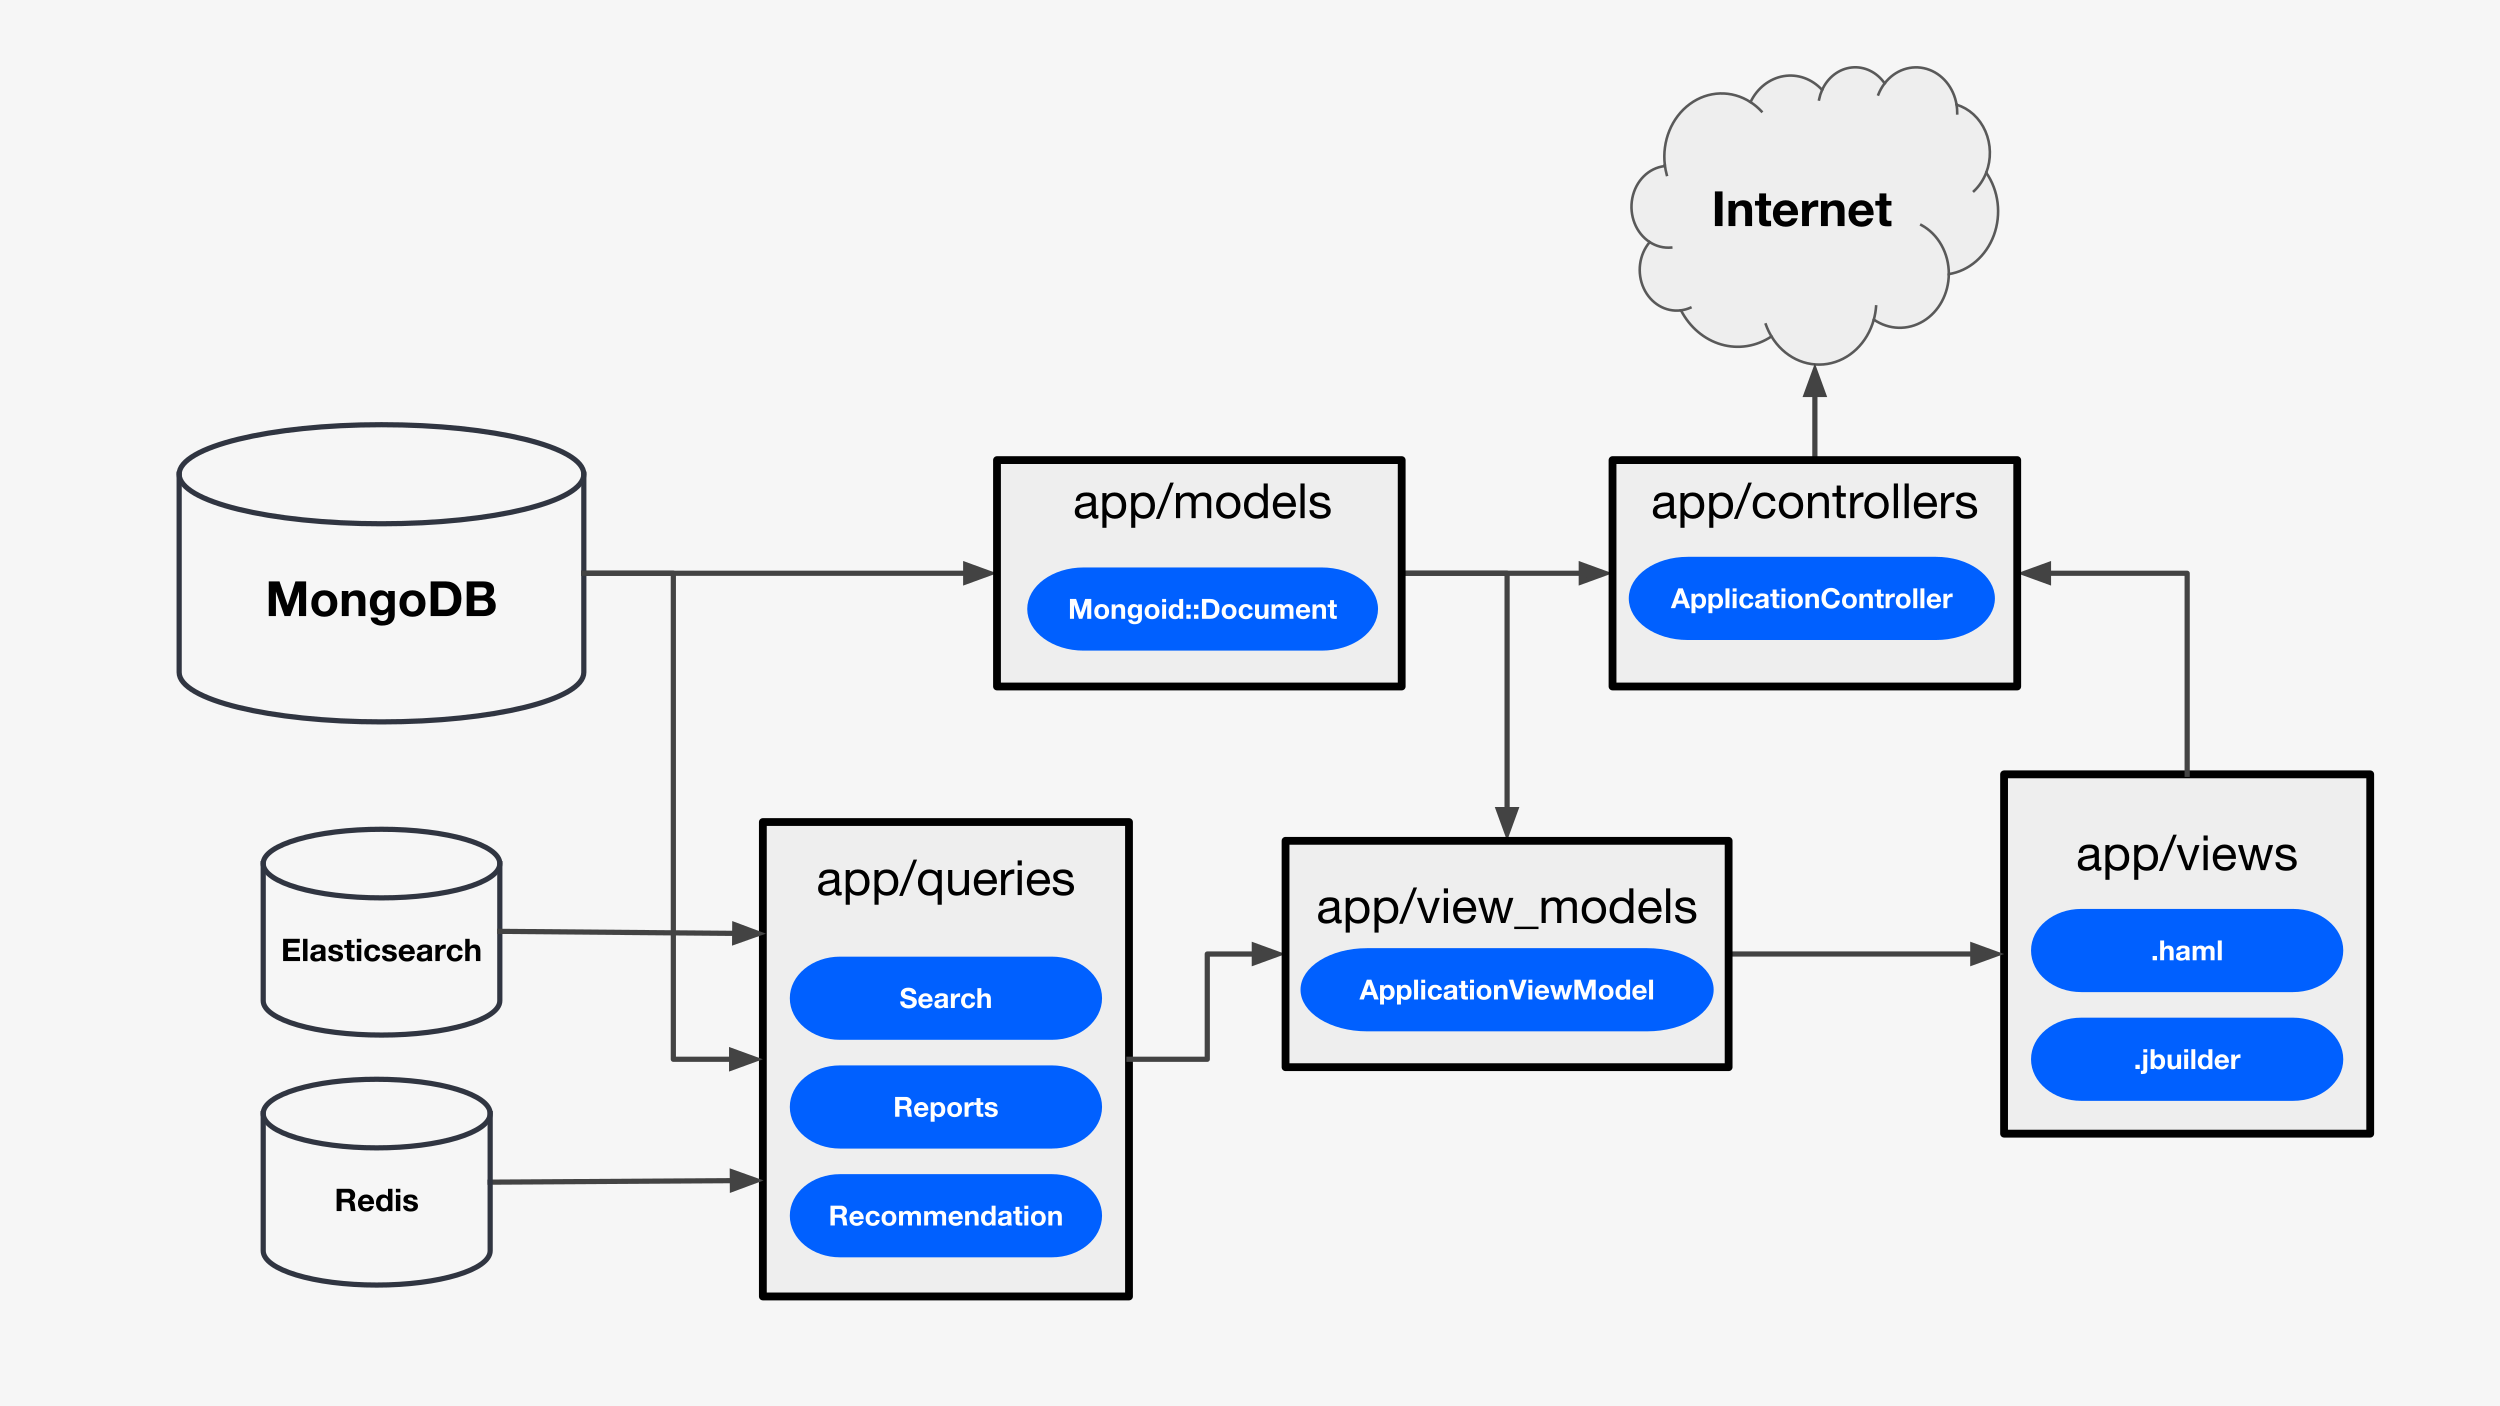 <svg version="1.1" viewBox="0.0 0.0 960.0 540.0" fill="none" stroke="none" stroke-linecap="square" stroke-miterlimit="10" xmlns:xlink="http://www.w3.org/1999/xlink" xmlns="http://www.w3.org/2000/svg"><rect x="0.0" y="0.0" width="960.0" height="540.0" fill="#808080" stroke="none"/><clipPath id="g589aa3976e_4_103.0"><path d="m0 0l960.0 0l0 540.0l-960.0 0l0 -540.0z" clip-rule="nonzero"/></clipPath><g clip-path="url(#g589aa3976e_4_103.0)"><path fill="#f6f6f6" d="m0 0l960.0 0l0 540.0l-960.0 0z" fill-rule="evenodd"/><path fill="#eeeeee" d="m639.304 63.429l0 0c-1.134 -9.206 2.588 -18.319 9.586 -23.472c6.998 -5.153 16.045 -5.443 23.302 -0.747l0 0c2.571 -5.353 7.276 -9.048 12.692 -9.969c5.416 -0.921 10.907 1.041 14.812 5.293l0 0c2.19 -4.853 6.49 -8.114 11.373 -8.625c4.884 -0.511 9.661 1.799 12.635 6.112l0 0c3.956 -5.144 10.251 -7.31 16.16 -5.561c5.909 1.75 10.371 7.1 11.456 13.737l0 0c4.847 1.461 8.885 5.175 11.069 10.182c2.185 5.007 2.302 10.817 0.323 15.928l0 0c4.773 6.864 5.889 16.011 2.933 24.027c-2.957 8.016 -9.542 13.696 -17.299 14.921c-0.055 7.523 -3.788 14.426 -9.762 18.048c-5.974 3.622 -13.254 3.398 -19.036 -0.586c-2.463 9.01 -9.394 15.64 -17.8 17.024c-8.406 1.385 -16.779 -2.723 -21.501 -10.55c-5.789 3.858 -12.736 4.969 -19.273 3.083c-6.537 -1.886 -12.114 -6.61 -15.472 -13.106l0 0c-5.916 0.765 -11.636 -2.622 -14.321 -8.48c-2.685 -5.858 -1.764 -12.94 2.307 -17.731l0 0c-5.277 -3.432 -7.97 -10.243 -6.674 -16.88c1.296 -6.637 6.287 -11.598 12.37 -12.294z" fill-rule="evenodd"/><path fill="#000000" fill-opacity="0.0" d="m633.492 92.958l0 0c2.49 1.62 5.367 2.354 8.244 2.105m3.768 24.106c1.237 -0.16 2.45 -0.499 3.607 -1.008m31.136 11.03c-0.87 -1.442 -1.599 -2.983 -2.173 -4.597m41.476 -1.878l0 0c0.449 -1.643 0.74 -3.333 0.868 -5.044m27.929 -12.418c0.058 -8.009 -4.059 -15.343 -10.582 -18.85m24.948 -20.097c-1.056 2.727 -2.669 5.147 -4.712 7.068m-6.679 -33.179l0 0c0.18 1.101 0.263 2.219 0.249 3.338m-27.864 -11.514l0 0c-0.987 1.283 -1.8 2.717 -2.414 4.257m-21.595 -1.745l0 0c-0.526 1.166 -0.919 2.399 -1.169 3.672m-26.335 1.004l0 0c1.536 0.994 2.956 2.19 4.231 3.562m-37.118 20.657l0 0c0.156 1.269 0.403 2.522 0.738 3.748" fill-rule="evenodd"/><path stroke="#595959" stroke-width="1.0" stroke-linejoin="round" stroke-linecap="butt" d="m639.304 63.429l0 0c-1.134 -9.206 2.588 -18.319 9.586 -23.472c6.998 -5.153 16.045 -5.443 23.302 -0.747l0 0c2.571 -5.353 7.276 -9.048 12.692 -9.969c5.416 -0.921 10.907 1.041 14.812 5.293l0 0c2.19 -4.853 6.49 -8.114 11.373 -8.625c4.884 -0.511 9.661 1.799 12.635 6.112l0 0c3.956 -5.144 10.251 -7.31 16.16 -5.561c5.909 1.75 10.371 7.1 11.456 13.737l0 0c4.847 1.461 8.885 5.175 11.069 10.182c2.185 5.007 2.302 10.817 0.323 15.928l0 0c4.773 6.864 5.889 16.011 2.933 24.027c-2.957 8.016 -9.542 13.696 -17.299 14.921c-0.055 7.523 -3.788 14.426 -9.762 18.048c-5.974 3.622 -13.254 3.398 -19.036 -0.586c-2.463 9.01 -9.394 15.64 -17.8 17.024c-8.406 1.385 -16.779 -2.723 -21.501 -10.55c-5.789 3.858 -12.736 4.969 -19.273 3.083c-6.537 -1.886 -12.114 -6.61 -15.472 -13.106l0 0c-5.916 0.765 -11.636 -2.622 -14.321 -8.48c-2.685 -5.858 -1.764 -12.94 2.307 -17.731l0 0c-5.277 -3.432 -7.97 -10.243 -6.674 -16.88c1.296 -6.637 6.287 -11.598 12.37 -12.294z" fill-rule="evenodd"/><path stroke="#595959" stroke-width="1.0" stroke-linejoin="round" stroke-linecap="butt" d="m633.492 92.958l0 0c2.49 1.62 5.367 2.354 8.244 2.105m3.768 24.106c1.237 -0.16 2.45 -0.499 3.607 -1.008m31.136 11.03c-0.87 -1.442 -1.599 -2.983 -2.173 -4.597m41.476 -1.878l0 0c0.449 -1.643 0.74 -3.333 0.868 -5.044m27.929 -12.418c0.058 -8.009 -4.059 -15.343 -10.582 -18.85m24.948 -20.097c-1.056 2.727 -2.669 5.147 -4.712 7.068m-6.679 -33.179l0 0c0.18 1.101 0.263 2.219 0.249 3.338m-27.864 -11.514l0 0c-0.987 1.283 -1.8 2.717 -2.414 4.257m-21.595 -1.745l0 0c-0.526 1.166 -0.919 2.399 -1.169 3.672m-26.335 1.004l0 0c1.536 0.994 2.956 2.19 4.231 3.562m-37.118 20.657l0 0c0.156 1.269 0.403 2.522 0.738 3.748" fill-rule="evenodd"/><path fill="#000000" d="m661.455 73.492l0 13.312l-2.938 0l0 -13.312l2.938 0zm7.83 3.406q1.844 0 2.672 0.938q0.844 0.938 0.844 2.938l0 6.031l-2.656 0l0 -5.531q0 -1.125 -0.391 -1.703q-0.391 -0.578 -1.297 -0.578q-1.109 0 -1.594 0.656q-0.469 0.656 -0.469 2.016l0 5.141l-2.641 0l0 -9.641l2.516 0l0 1.344l0.047 0q0.484 -0.781 1.25 -1.188q0.781 -0.422 1.719 -0.422zm8.871 -2.625l0 2.891l1.938 0l0 1.766l-1.938 0l0 4.844q0 0.594 0.219 0.828q0.234 0.219 0.906 0.219q0.234 0 0.438 -0.016q0.203 -0.016 0.375 -0.047l0 2.062q-0.328 0.062 -0.734 0.078q-0.391 0.016 -0.797 0.016q-1.719 0 -2.391 -0.578q-0.656 -0.594 -0.656 -1.656l0 -5.75l-1.609 0l0 -1.766l1.609 0l0 -2.891l2.641 0zm7.586 2.625q2.141 0 3.422 1.484q1.281 1.469 1.281 3.75l-0.031 0.484l-6.953 0q0.062 1.25 0.656 1.859q0.594 0.594 1.703 0.594q0.719 0 1.328 -0.359q0.609 -0.375 0.781 -0.891l2.328 0q-0.531 1.641 -1.656 2.453q-1.125 0.797 -2.859 0.797q-2.234 0 -3.594 -1.406q-1.344 -1.422 -1.344 -3.672q0 -2.156 1.375 -3.625q1.391 -1.469 3.562 -1.469zm-2.281 4.047l4.312 0q-0.188 -1.062 -0.688 -1.547q-0.5 -0.5 -1.438 -0.5q-0.969 0 -1.531 0.547q-0.562 0.547 -0.656 1.5zm14.15 -4.047q0.188 0 0.328 0.031q0.141 0.016 0.266 0.062l0 2.469q-0.219 -0.047 -0.438 -0.062q-0.219 -0.031 -0.5 -0.031q-1.344 0 -1.984 0.828q-0.641 0.812 -0.641 2.188l0 4.422l-2.641 0l0 -9.641l2.516 0l0 1.781l0.031 0q0.422 -0.938 1.25 -1.484q0.828 -0.562 1.812 -0.562zm7.182 0q1.844 0 2.672 0.938q0.844 0.938 0.844 2.938l0 6.031l-2.656 0l0 -5.531q0 -1.125 -0.391 -1.703q-0.391 -0.578 -1.297 -0.578q-1.109 0 -1.594 0.656q-0.469 0.656 -0.469 2.016l0 5.141l-2.641 0l0 -9.641l2.516 0l0 1.344l0.047 0q0.484 -0.781 1.25 -1.188q0.781 -0.422 1.719 -0.422zm9.981 0q2.141 0 3.422 1.484q1.281 1.469 1.281 3.75l-0.031 0.484l-6.953 0q0.062 1.25 0.656 1.859q0.594 0.594 1.703 0.594q0.719 0 1.328 -0.359q0.609 -0.375 0.781 -0.891l2.328 0q-0.531 1.641 -1.656 2.453q-1.125 0.797 -2.859 0.797q-2.234 0 -3.594 -1.406q-1.344 -1.422 -1.344 -3.672q0 -2.156 1.375 -3.625q1.391 -1.469 3.562 -1.469zm-2.281 4.047l4.312 0q-0.188 -1.062 -0.688 -1.547q-0.5 -0.5 -1.438 -0.5q-0.969 0 -1.531 0.547q-0.562 0.547 -0.656 1.5zm11.885 -6.672l0 2.891l1.938 0l0 1.766l-1.938 0l0 4.844q0 0.594 0.219 0.828q0.234 0.219 0.906 0.219q0.234 0 0.438 -0.016q0.203 -0.016 0.375 -0.047l0 2.062q-0.328 0.062 -0.734 0.078q-0.391 0.016 -0.797 0.016q-1.719 0 -2.391 -0.578q-0.656 -0.594 -0.656 -1.656l0 -5.75l-1.609 0l0 -1.766l1.609 0l0 -2.891l2.641 0z" fill-rule="nonzero"/><path fill="#000000" fill-opacity="0.0" d="m696.911 195.059l0 -55.591" fill-rule="evenodd"/><path stroke="#434343" stroke-width="2.0" stroke-linejoin="round" stroke-linecap="butt" d="m696.911 195.059l0 -43.591" fill-rule="evenodd"/><path fill="#434343" stroke="#434343" stroke-width="2.0" stroke-linecap="butt" d="m700.214 151.469l-3.303 -9.076l-3.303 9.076z" fill-rule="evenodd"/><path fill="#000000" fill-opacity="0.0" d="m983.106 331.133l104.126 0l0 18.961l-104.126 0z" fill-rule="evenodd"/><path fill="#f6f6f6" d="m1019.625 338.764l1.781 5.234l0.016 0l1.688 -5.219l0 -0.016l2.344 0l0 7.609l-1.562 0l0 -5.391l-0.016 0l-1.859 5.391l-1.297 0l-1.859 -5.344l-0.031 0l0 5.344l-1.562 0l0 -7.609l2.359 0zm9.824 1.953q1.297 0 2.078 0.797q0.781 0.797 0.781 2.109q0 1.312 -0.797 2.109q-0.781 0.797 -2.062 0.797q-1.281 0 -2.062 -0.797q-0.781 -0.797 -0.781 -2.109q0 -1.297 0.766 -2.094q0.781 -0.812 2.078 -0.812zm-1.328 2.906q0 0.875 0.359 1.328q0.359 0.438 0.969 0.438q0.641 0 0.984 -0.453q0.359 -0.469 0.359 -1.312q0 -0.812 -0.344 -1.281q-0.328 -0.484 -1.016 -0.484q-0.594 0 -0.953 0.438q-0.359 0.438 -0.359 1.328zm10.541 -4.859l0 7.609l-1.453 0l0 -0.703l-0.016 0q-0.25 0.422 -0.688 0.641q-0.422 0.219 -0.984 0.219q-1.125 0 -1.797 -0.828q-0.672 -0.844 -0.672 -2.125q0 -1.234 0.656 -2.047q0.672 -0.812 1.781 -0.812q0.516 0 0.938 0.219q0.438 0.203 0.688 0.594l0.031 0l0 -2.766l1.516 0zm-4.094 4.844q0 0.766 0.359 1.281q0.359 0.5 0.969 0.5q0.625 0 0.953 -0.469q0.344 -0.469 0.344 -1.312q0 -0.812 -0.328 -1.281q-0.328 -0.469 -0.984 -0.469q-0.625 0 -0.969 0.469q-0.344 0.469 -0.344 1.281zm7.775 -2.891q1.219 0 1.953 0.844q0.734 0.844 0.734 2.141l-0.016 0.281l-3.969 0q0.031 0.719 0.359 1.062q0.344 0.344 0.984 0.344q0.406 0 0.75 -0.203q0.359 -0.219 0.453 -0.516l1.328 0q-0.312 0.938 -0.953 1.406q-0.641 0.453 -1.625 0.453q-1.281 0 -2.047 -0.812q-0.766 -0.812 -0.766 -2.094q0 -1.234 0.781 -2.062q0.797 -0.844 2.031 -0.844zm-1.297 2.312l2.453 0q-0.109 -0.609 -0.391 -0.891q-0.281 -0.281 -0.828 -0.281q-0.547 0 -0.875 0.312q-0.312 0.312 -0.359 0.859zm6.432 -4.266l0 7.609l-1.516 0l0 -7.609l1.516 0zm3.435 1.953q1.125 0 1.734 0.453q0.625 0.438 0.703 1.297l-1.438 0q-0.031 -0.391 -0.297 -0.562q-0.266 -0.172 -0.75 -0.172q-0.422 0 -0.625 0.125q-0.203 0.125 -0.203 0.375q0 0.266 0.266 0.438q0.266 0.156 1.047 0.297q1.281 0.25 1.703 0.641q0.438 0.375 0.438 1.0q0 0.938 -0.688 1.438q-0.672 0.484 -1.828 0.484q-1.141 0 -1.844 -0.484q-0.688 -0.5 -0.734 -1.469l1.438 0q0 0.438 0.328 0.688q0.328 0.25 0.828 0.25q0.438 0 0.719 -0.188q0.281 -0.203 0.281 -0.516q0 -0.297 -0.359 -0.469q-0.359 -0.188 -1.312 -0.391q-0.953 -0.188 -1.375 -0.531q-0.422 -0.344 -0.422 -0.938q0 -0.875 0.609 -1.312q0.625 -0.453 1.781 -0.453z" fill-rule="nonzero"/><path fill="#eeeeee" d="m769.564 297.344l140.598 0l0 137.984l-140.598 0z" fill-rule="evenodd"/><path stroke="#000000" stroke-width="3.0" stroke-linejoin="round" stroke-linecap="butt" d="m769.564 297.344l140.598 0l0 137.984l-140.598 0z" fill-rule="evenodd"/><path fill="#0060ff" d="m799.203 390.786l81.321 0l0 0c10.653 0 19.289 7.15 19.289 15.97c0 8.82 -8.636 15.97 -19.289 15.97l-81.321 0l0 0c-10.653 0 -19.289 -7.15 -19.289 -15.97c0 -8.82 8.636 -15.97 19.289 -15.97z" fill-rule="evenodd"/><path fill="#ffffff" d="m821.668 408.856l0 1.641l-1.672 0l0 -1.641l1.672 0zm2.883 -5.969l0 1.25l-1.516 0l0 -1.25l1.516 0zm0 2.094l0 5.844q0 0.859 -0.438 1.234q-0.438 0.375 -1.5 0.375q-0.125 0 -0.25 -0.016q-0.125 0 -0.25 -0.016l0 -1.25q0.062 0.016 0.156 0.016q0.078 0.016 0.172 0.016q0.328 0 0.453 -0.125q0.141 -0.125 0.141 -0.344l0 -5.734l1.516 0zm2.82 -2.094l0 2.766l0.016 0q0.25 -0.375 0.703 -0.594q0.453 -0.219 1.031 -0.219q0.969 0 1.625 0.781q0.656 0.781 0.656 2.125q0 1.312 -0.656 2.109q-0.656 0.797 -1.625 0.797q-0.672 0 -1.125 -0.219q-0.453 -0.234 -0.688 -0.641l-0.016 0l0 0.703l-1.438 0l0 -7.609l1.516 0zm-0.062 4.859q0 0.797 0.344 1.281q0.359 0.484 0.953 0.484q0.594 0 0.938 -0.484q0.344 -0.484 0.344 -1.281q0 -0.797 -0.344 -1.281q-0.328 -0.484 -0.953 -0.484q-0.578 0 -0.938 0.484q-0.344 0.469 -0.344 1.281zm6.572 -2.766l0 3.156q0 0.625 0.219 0.969q0.219 0.344 0.75 0.344q0.625 0 0.891 -0.375q0.281 -0.375 0.281 -1.156l0 -2.938l1.516 0l0 5.516l-1.453 0l0 -0.766l-0.031 0q-0.281 0.453 -0.734 0.688q-0.453 0.234 -0.953 0.234q-1.016 0 -1.516 -0.516q-0.484 -0.531 -0.484 -1.703l0 -3.453l1.516 0zm6.364 -2.094l0 1.25l-1.516 0l0 -1.25l1.516 0zm0 2.094l0 5.516l-1.516 0l0 -5.516l1.516 0zm2.747 -2.094l0 7.609l-1.516 0l0 -7.609l1.516 0zm6.56 0l0 7.609l-1.453 0l0 -0.703l-0.016 0q-0.25 0.422 -0.688 0.641q-0.422 0.219 -0.984 0.219q-1.125 0 -1.797 -0.828q-0.672 -0.844 -0.672 -2.125q0 -1.234 0.656 -2.047q0.672 -0.812 1.781 -0.812q0.516 0 0.938 0.219q0.438 0.203 0.688 0.594l0.031 0l0 -2.766l1.516 0zm-4.094 4.844q0 0.766 0.359 1.281q0.359 0.5 0.969 0.5q0.625 0 0.953 -0.469q0.344 -0.469 0.344 -1.312q0 -0.812 -0.328 -1.281q-0.328 -0.469 -0.984 -0.469q-0.625 0 -0.969 0.469q-0.344 0.469 -0.344 1.281zm7.775 -2.891q1.219 0 1.953 0.844q0.734 0.844 0.734 2.141l-0.016 0.281l-3.969 0q0.031 0.719 0.359 1.062q0.344 0.344 0.984 0.344q0.406 0 0.75 -0.203q0.359 -0.219 0.453 -0.516l1.328 0q-0.312 0.938 -0.953 1.406q-0.641 0.453 -1.625 0.453q-1.281 0 -2.047 -0.812q-0.766 -0.812 -0.766 -2.094q0 -1.234 0.781 -2.062q0.797 -0.844 2.031 -0.844zm-1.297 2.312l2.453 0q-0.109 -0.609 -0.391 -0.891q-0.281 -0.281 -0.828 -0.281q-0.547 0 -0.875 0.312q-0.312 0.312 -0.359 0.859zm8.072 -2.312q0.109 0 0.188 0.016q0.078 0.016 0.156 0.031l0 1.406q-0.125 -0.016 -0.25 -0.031q-0.125 -0.016 -0.297 -0.016q-0.766 0 -1.125 0.469q-0.359 0.469 -0.359 1.25l0 2.531l-1.516 0l0 -5.516l1.438 0l0 1.031l0.016 0q0.25 -0.547 0.719 -0.859q0.469 -0.312 1.031 -0.312z" fill-rule="nonzero"/><path fill="#0060ff" d="m799.203 349.026l81.321 0l0 0c10.653 0 19.289 7.15 19.289 15.97c0 8.82 -8.636 15.97 -19.289 15.97l-81.321 0l0 0c-10.653 0 -19.289 -7.15 -19.289 -15.97c0 -8.82 8.636 -15.97 19.289 -15.97z" fill-rule="evenodd"/><path fill="#ffffff" d="m828.278 367.096l0 1.641l-1.672 0l0 -1.641l1.672 0zm2.742 -5.969l0 2.875l0.031 0q0.234 -0.422 0.672 -0.672q0.438 -0.25 0.938 -0.25q1.062 0 1.531 0.547q0.484 0.531 0.484 1.672l0 3.438l-1.516 0l0 -3.156q0 -0.641 -0.234 -0.969q-0.219 -0.344 -0.734 -0.344q-0.625 0 -0.906 0.375q-0.266 0.375 -0.266 1.156l0 2.938l-1.516 0l0 -7.609l1.516 0zm7.332 1.953q1.219 0 1.812 0.406q0.594 0.391 0.594 1.125l0 2.953q0 0.328 0.047 0.672q0.047 0.328 0.156 0.5l-1.547 0q-0.031 -0.125 -0.062 -0.25q-0.031 -0.141 -0.047 -0.281q-0.312 0.328 -0.781 0.516q-0.469 0.172 -1.062 0.172q-0.859 0 -1.375 -0.422q-0.5 -0.438 -0.5 -1.234q0 -0.781 0.469 -1.188q0.484 -0.406 1.75 -0.547q0.875 -0.078 1.156 -0.203q0.281 -0.141 0.281 -0.469q0 -0.375 -0.219 -0.547q-0.203 -0.188 -0.75 -0.188q-0.469 0 -0.719 0.203q-0.25 0.188 -0.281 0.625l-1.516 0q0.062 -0.906 0.734 -1.375q0.688 -0.469 1.859 -0.469zm-1.25 4.094q0 0.328 0.219 0.516q0.219 0.188 0.703 0.188q0.609 0 0.906 -0.312q0.312 -0.328 0.312 -0.938l0 -0.578q-0.125 0.094 -0.359 0.156q-0.219 0.047 -0.797 0.141q-0.5 0.062 -0.75 0.266q-0.234 0.203 -0.234 0.562zm8.01 -4.094q0.609 0 1.016 0.234q0.406 0.234 0.594 0.688q0.312 -0.453 0.734 -0.688q0.438 -0.234 0.938 -0.234q1.0 0 1.5 0.516q0.5 0.5 0.5 1.406l0 3.734l-1.5 0l0 -3.188q0 -0.75 -0.234 -1.016q-0.219 -0.266 -0.703 -0.266q-0.5 0 -0.766 0.344q-0.25 0.344 -0.25 1.016l0 3.109l-1.516 0l0 -3.391q0 -0.547 -0.203 -0.812q-0.203 -0.266 -0.703 -0.266q-0.438 0 -0.734 0.344q-0.281 0.328 -0.281 0.891l0 3.234l-1.516 0l0 -5.516l1.422 0l0 0.75l0.016 0q0.328 -0.453 0.75 -0.672q0.422 -0.219 0.938 -0.219zm8.043 -1.953l0 7.609l-1.516 0l0 -7.609l1.516 0z" fill-rule="nonzero"/><path fill="#000000" fill-opacity="0.0" d="m779.911 307.222l119.906 0l0 31.937l-119.906 0z" fill-rule="evenodd"/><path fill="#000000" d="m802.349 324.282q1.969 0 2.781 0.703q0.828 0.688 0.828 1.875q0 5.016 0 5.562q0 0.547 0.5 0.547q0.109 0 0.234 -0.031q0.141 -0.031 0.25 -0.062l0 1.234q-0.219 0.125 -0.5 0.188q-0.281 0.078 -0.625 0.078q-0.656 0 -1.0 -0.375q-0.344 -0.375 -0.344 -1.125q-0.641 0.75 -1.5 1.125q-0.844 0.375 -1.906 0.375q-1.484 0 -2.344 -0.703q-0.844 -0.719 -0.844 -2.016q0 -1.297 0.828 -2.047q0.828 -0.766 3.906 -1.156q1.031 -0.141 1.391 -0.391q0.375 -0.266 0.375 -0.797q0 -0.797 -0.516 -1.188q-0.5 -0.406 -1.625 -0.406q-1.172 0 -1.766 0.453q-0.594 0.438 -0.641 1.375l-1.578 0q0.078 -1.609 1.125 -2.406q1.062 -0.812 2.969 -0.812zm-2.797 7.266q0 0.672 0.484 1.047q0.5 0.375 1.391 0.375q1.344 0 2.141 -0.656q0.797 -0.672 0.797 -1.5l0 -1.656q-0.391 0.281 -1.031 0.391q-0.641 0.094 -1.703 0.234q-1.047 0.156 -1.562 0.578q-0.516 0.422 -0.516 1.188zm13.63 -7.266q2.062 0 3.25 1.422q1.188 1.422 1.188 3.641q0 2.25 -1.188 3.641q-1.172 1.391 -3.203 1.391q-0.906 0 -1.766 -0.375q-0.859 -0.375 -1.359 -1.141l-0.047 0l0 4.984l-1.578 0l0 -13.344l1.578 0l0 1.312l0.047 0q0.375 -0.75 1.172 -1.141q0.812 -0.391 1.906 -0.391zm-3.172 5.031q0 1.672 0.812 2.672q0.812 0.984 2.234 0.984q1.375 0 2.125 -0.984q0.75 -0.984 0.75 -2.75q0 -1.547 -0.797 -2.547q-0.797 -1.016 -2.188 -1.016q-1.406 0 -2.172 1.016q-0.766 1.016 -0.766 2.625zm14.231 -5.031q2.062 0 3.25 1.422q1.188 1.422 1.188 3.641q0 2.25 -1.188 3.641q-1.172 1.391 -3.203 1.391q-0.906 0 -1.766 -0.375q-0.859 -0.375 -1.359 -1.141l-0.047 0l0 4.984l-1.578 0l0 -13.344l1.578 0l0 1.312l0.047 0q0.375 -0.75 1.172 -1.141q0.812 -0.391 1.906 -0.391zm-3.172 5.031q0 1.672 0.812 2.672q0.812 0.984 2.234 0.984q1.375 0 2.125 -0.984q0.75 -0.984 0.75 -2.75q0 -1.547 -0.797 -2.547q-0.797 -1.016 -2.188 -1.016q-1.406 0 -2.172 1.016q-0.766 1.016 -0.766 2.625zm14.825 -8.812l-5.516 13.953l-1.375 0l5.531 -13.953l1.359 0zm1.697 4.0l2.703 8.031l0.031 0l2.641 -8.031l1.656 0l-3.531 9.641l-1.688 0l-3.578 -9.641l1.766 0zm10.172 -3.672l0 1.938l-1.594 0l0 -1.938l1.594 0zm0 3.672l0 9.641l-1.594 0l0 -9.641l1.594 0zm6.473 -0.219q2.078 0 3.219 1.5q1.156 1.484 1.156 3.828l0 0.188l-7.234 0l0 0.109q0 1.391 0.797 2.234q0.812 0.828 2.219 0.828q1.047 0 1.672 -0.484q0.625 -0.5 0.828 -1.406l1.562 0q-0.328 1.609 -1.406 2.453q-1.078 0.844 -2.719 0.844q-1.516 0 -2.578 -0.688q-1.047 -0.688 -1.547 -1.906q-0.5 -1.234 -0.5 -2.516q0 -2.141 1.281 -3.562q1.297 -1.422 3.25 -1.422zm-2.859 4.109l5.547 0q-0.078 -1.172 -0.859 -1.938q-0.766 -0.781 -1.938 -0.781q-1.094 0 -1.875 0.734q-0.766 0.734 -0.875 1.984zm9.739 -3.891l2.188 7.875l0.047 0l1.938 -7.875l1.734 0l2.0 7.844l0.031 0.031l0.016 0l2.156 -7.875l1.656 0l-3.062 9.609l-0.031 0.031l-1.672 0l-1.953 -7.625l-0.016 -0.047l-0.031 0l-1.938 7.672l-1.703 0l-3.109 -9.641l1.75 0zm16.482 -0.219q1.938 0 2.891 0.75q0.953 0.75 1.031 2.266l-1.578 0l0 -0.031q-0.062 -0.766 -0.672 -1.172q-0.609 -0.422 -1.562 -0.422q-0.953 0 -1.516 0.328q-0.547 0.312 -0.547 0.906q0 0.516 0.484 0.859q0.5 0.328 1.484 0.547l1.484 0.328q1.406 0.312 2.125 0.953q0.734 0.641 0.734 1.734q0 1.422 -1.109 2.234q-1.094 0.812 -2.984 0.812q-1.859 0 -2.953 -0.828q-1.078 -0.844 -1.141 -2.453l1.594 0q0.031 0.906 0.703 1.391q0.688 0.484 1.875 0.484q1.156 0 1.75 -0.359q0.594 -0.375 0.594 -1.078q0 -0.656 -0.594 -1.031q-0.594 -0.375 -2.406 -0.734q-1.828 -0.359 -2.578 -1.016q-0.734 -0.656 -0.734 -1.734q0 -1.266 1.031 -2.0q1.031 -0.734 2.594 -0.734z" fill-rule="nonzero"/><path fill="#000000" fill-opacity="0.0" d="m774.612 220.142l65.26 0l0 77.197" fill-rule="evenodd"/><path stroke="#434343" stroke-width="2.0" stroke-linejoin="round" stroke-linecap="butt" d="m786.612 220.142l53.26 0l0 77.197" fill-rule="evenodd"/><path fill="#434343" stroke="#434343" stroke-width="2.0" stroke-linecap="butt" d="m786.612 216.838l-9.076 3.303l9.076 3.303z" fill-rule="evenodd"/><path fill="#eeeeee" d="m292.937 315.669l140.598 0l0 182.173l-140.598 0z" fill-rule="evenodd"/><path stroke="#000000" stroke-width="3.0" stroke-linejoin="round" stroke-linecap="butt" d="m292.937 315.669l140.598 0l0 182.173l-140.598 0z" fill-rule="evenodd"/><path fill="#0060ff" d="m322.576 409.111l81.321 0l0 0c10.653 0 19.289 7.15 19.289 15.97c0 8.82 -8.636 15.97 -19.289 15.97l-81.321 0l0 0c-10.653 0 -19.289 -7.15 -19.289 -15.97c0 -8.82 8.636 -15.97 19.289 -15.97z" fill-rule="evenodd"/><path fill="#ffffff" d="m347.868 421.212q0.922 0 1.547 0.594q0.641 0.594 0.641 1.516q0 0.719 -0.297 1.188q-0.297 0.469 -0.906 0.719l0 0.016q0.531 0.141 0.812 0.641q0.297 0.5 0.328 1.531q0.016 1.031 0.297 1.406l-1.688 0q-0.141 -0.375 -0.188 -1.203q-0.078 -1.125 -0.391 -1.438q-0.297 -0.328 -0.906 -0.328l-1.719 0l0 2.969l-1.672 0l0 -7.609l4.141 0zm-0.594 3.438q0.516 0 0.812 -0.25q0.297 -0.25 0.297 -0.828q0 -0.547 -0.281 -0.797q-0.281 -0.266 -0.828 -0.266l-1.875 0l0 2.141l1.875 0zm6.539 -1.484q1.219 0 1.953 0.844q0.734 0.844 0.734 2.141l-0.016 0.281l-3.969 0q0.031 0.719 0.359 1.062q0.344 0.344 0.984 0.344q0.406 0 0.75 -0.203q0.359 -0.219 0.453 -0.516l1.328 0q-0.312 0.938 -0.953 1.406q-0.641 0.453 -1.625 0.453q-1.281 0 -2.047 -0.812q-0.766 -0.812 -0.766 -2.094q0 -1.234 0.781 -2.062q0.797 -0.844 2.031 -0.844zm-1.297 2.312l2.453 0q-0.109 -0.609 -0.391 -0.891q-0.281 -0.281 -0.828 -0.281q-0.547 0 -0.875 0.312q-0.312 0.312 -0.359 0.859zm7.963 -2.312q1.172 0 1.844 0.828q0.672 0.812 0.672 2.141q0 1.219 -0.656 2.031q-0.656 0.812 -1.766 0.812q-0.516 0 -0.953 -0.219q-0.422 -0.219 -0.703 -0.625l-0.016 0l0 2.625l-1.516 0l0 -7.453l1.438 0l0 0.703l0.016 0q0.281 -0.422 0.688 -0.625q0.422 -0.219 0.953 -0.219zm-1.641 2.922q0 0.781 0.328 1.266q0.344 0.484 1.0 0.484q0.625 0 0.969 -0.453q0.344 -0.469 0.344 -1.297q0 -0.797 -0.344 -1.281q-0.344 -0.5 -1.0 -0.5q-0.625 0 -0.969 0.469q-0.328 0.469 -0.328 1.312zm7.728 -2.922q1.297 0 2.078 0.797q0.781 0.797 0.781 2.109q0 1.312 -0.797 2.109q-0.781 0.797 -2.062 0.797q-1.281 0 -2.062 -0.797q-0.781 -0.797 -0.781 -2.109q0 -1.297 0.766 -2.094q0.781 -0.812 2.078 -0.812zm-1.328 2.906q0 0.875 0.359 1.328q0.359 0.438 0.969 0.438q0.641 0 0.984 -0.453q0.359 -0.469 0.359 -1.312q0 -0.812 -0.344 -1.281q-0.328 -0.484 -1.016 -0.484q-0.594 0 -0.953 0.438q-0.359 0.438 -0.359 1.328zm8.369 -2.906q0.109 0 0.188 0.016q0.078 0.016 0.156 0.031l0 1.406q-0.125 -0.016 -0.25 -0.031q-0.125 -0.016 -0.297 -0.016q-0.766 0 -1.125 0.469q-0.359 0.469 -0.359 1.25l0 2.531l-1.516 0l0 -5.516l1.438 0l0 1.031l0.016 0q0.25 -0.547 0.719 -0.859q0.469 -0.312 1.031 -0.312zm2.897 -1.5l0 1.641l1.094 0l0 1.016l-1.094 0l0 2.766q0 0.344 0.125 0.484q0.125 0.125 0.5 0.125q0.141 0 0.25 -0.016q0.125 -0.016 0.219 -0.031l0 1.188q-0.188 0.031 -0.422 0.031q-0.219 0.016 -0.453 0.016q-0.969 0 -1.359 -0.328q-0.375 -0.344 -0.375 -0.953l0 -3.281l-0.922 0l0 -1.016l0.922 0l0 -1.641l1.516 0zm4.08 1.5q1.125 0 1.734 0.453q0.625 0.438 0.703 1.297l-1.438 0q-0.031 -0.391 -0.297 -0.562q-0.266 -0.172 -0.75 -0.172q-0.422 0 -0.625 0.125q-0.203 0.125 -0.203 0.375q0 0.266 0.266 0.438q0.266 0.156 1.047 0.297q1.281 0.25 1.703 0.641q0.438 0.375 0.438 1.0q0 0.938 -0.688 1.438q-0.672 0.484 -1.828 0.484q-1.141 0 -1.844 -0.484q-0.688 -0.5 -0.734 -1.469l1.438 0q0 0.438 0.328 0.688q0.328 0.25 0.828 0.25q0.438 0 0.719 -0.188q0.281 -0.203 0.281 -0.516q0 -0.297 -0.359 -0.469q-0.359 -0.188 -1.312 -0.391q-0.953 -0.188 -1.375 -0.531q-0.422 -0.344 -0.422 -0.938q0 -0.875 0.609 -1.312q0.625 -0.453 1.781 -0.453z" fill-rule="nonzero"/><path fill="#0060ff" d="m322.576 367.352l81.321 0l0 0c10.653 0 19.289 7.15 19.289 15.97c0 8.82 -8.636 15.97 -19.289 15.97l-81.321 0l0 0c-10.653 0 -19.289 -7.15 -19.289 -15.97c0 -8.82 8.636 -15.97 19.289 -15.97z" fill-rule="evenodd"/><path fill="#ffffff" d="m348.77 379.265q1.375 0 2.203 0.641q0.844 0.641 0.844 1.812l-1.625 0q-0.031 -0.562 -0.391 -0.844q-0.359 -0.297 -1.109 -0.297q-0.5 0 -0.828 0.219q-0.328 0.219 -0.328 0.641q0 0.281 0.141 0.422q0.141 0.141 0.547 0.297q0.422 0.156 1.828 0.484q0.953 0.234 1.484 0.781q0.531 0.547 0.531 1.375q0 1.109 -0.828 1.781q-0.828 0.672 -2.328 0.672q-1.438 0 -2.344 -0.703q-0.906 -0.719 -0.906 -1.969l0 -0.047l1.625 0q0 0.719 0.453 1.062q0.469 0.344 1.219 0.344q0.688 0 1.078 -0.234q0.406 -0.25 0.406 -0.703q0 -0.375 -0.312 -0.609q-0.297 -0.234 -0.984 -0.406q-0.875 -0.203 -1.594 -0.422q-0.703 -0.219 -1.172 -0.719q-0.469 -0.5 -0.469 -1.266q0 -1.031 0.812 -1.672q0.828 -0.641 2.047 -0.641zm6.681 2.141q1.219 0 1.953 0.844q0.734 0.844 0.734 2.141l-0.016 0.281l-3.969 0q0.031 0.719 0.359 1.062q0.344 0.344 0.984 0.344q0.406 0 0.75 -0.203q0.359 -0.219 0.453 -0.516l1.328 0q-0.312 0.938 -0.953 1.406q-0.641 0.453 -1.625 0.453q-1.281 0 -2.047 -0.812q-0.766 -0.812 -0.766 -2.094q0 -1.234 0.781 -2.062q0.797 -0.844 2.031 -0.844zm-1.297 2.312l2.453 0q-0.109 -0.609 -0.391 -0.891q-0.281 -0.281 -0.828 -0.281q-0.547 0 -0.875 0.312q-0.312 0.312 -0.359 0.859zm7.4 -2.312q1.219 0 1.812 0.406q0.594 0.391 0.594 1.125l0 2.953q0 0.328 0.047 0.672q0.047 0.328 0.156 0.5l-1.547 0q-0.031 -0.125 -0.062 -0.25q-0.031 -0.141 -0.047 -0.281q-0.312 0.328 -0.781 0.516q-0.469 0.172 -1.062 0.172q-0.859 0 -1.375 -0.422q-0.5 -0.438 -0.5 -1.234q0 -0.781 0.469 -1.188q0.484 -0.406 1.75 -0.547q0.875 -0.078 1.156 -0.203q0.281 -0.141 0.281 -0.469q0 -0.375 -0.219 -0.547q-0.203 -0.188 -0.75 -0.188q-0.469 0 -0.719 0.203q-0.25 0.188 -0.281 0.625l-1.516 0q0.062 -0.906 0.734 -1.375q0.688 -0.469 1.859 -0.469zm-1.25 4.094q0 0.328 0.219 0.516q0.219 0.188 0.703 0.188q0.609 0 0.906 -0.312q0.312 -0.328 0.312 -0.938l0 -0.578q-0.125 0.094 -0.359 0.156q-0.219 0.047 -0.797 0.141q-0.5 0.062 -0.75 0.266q-0.234 0.203 -0.234 0.562zm8.041 -4.094q0.109 0 0.188 0.016q0.078 0.016 0.156 0.031l0 1.406q-0.125 -0.016 -0.25 -0.031q-0.125 -0.016 -0.297 -0.016q-0.766 0 -1.125 0.469q-0.359 0.469 -0.359 1.25l0 2.531l-1.516 0l0 -5.516l1.438 0l0 1.031l0.016 0q0.25 -0.547 0.719 -0.859q0.469 -0.312 1.031 -0.312zm3.501 0q1.062 0 1.797 0.562q0.734 0.547 0.797 1.531l-1.484 0q-0.078 -0.484 -0.359 -0.719q-0.281 -0.234 -0.766 -0.234q-0.609 0 -0.953 0.5q-0.328 0.5 -0.328 1.297q0 0.781 0.328 1.266q0.344 0.469 0.922 0.469q0.5 0 0.812 -0.281q0.312 -0.297 0.391 -0.844l1.469 0q-0.156 1.094 -0.859 1.688q-0.703 0.578 -1.797 0.578q-1.234 0 -2.016 -0.781q-0.766 -0.797 -0.766 -2.047q0 -1.344 0.766 -2.156q0.766 -0.828 2.047 -0.828zm4.994 -1.953l0 2.875l0.031 0q0.234 -0.422 0.672 -0.672q0.438 -0.25 0.938 -0.25q1.062 0 1.531 0.547q0.484 0.531 0.484 1.672l0 3.438l-1.516 0l0 -3.156q0 -0.641 -0.234 -0.969q-0.219 -0.344 -0.734 -0.344q-0.625 0 -0.906 0.375q-0.266 0.375 -0.266 1.156l0 2.938l-1.516 0l0 -7.609l1.516 0z" fill-rule="nonzero"/><path fill="#000000" fill-opacity="0.0" d="m299.991 316.797l126.488 0l0 31.937l-126.488 0z" fill-rule="evenodd"/><path fill="#000000" d="m318.619 333.857q1.969 0 2.781 0.703q0.828 0.688 0.828 1.875q0 5.016 0 5.562q0 0.547 0.5 0.547q0.109 0 0.234 -0.031q0.141 -0.031 0.25 -0.062l0 1.234q-0.219 0.125 -0.5 0.188q-0.281 0.078 -0.625 0.078q-0.656 0 -1.0 -0.375q-0.344 -0.375 -0.344 -1.125q-0.641 0.75 -1.5 1.125q-0.844 0.375 -1.906 0.375q-1.484 0 -2.344 -0.703q-0.844 -0.719 -0.844 -2.016q0 -1.297 0.828 -2.047q0.828 -0.766 3.906 -1.156q1.031 -0.141 1.391 -0.391q0.375 -0.266 0.375 -0.797q0 -0.797 -0.516 -1.188q-0.5 -0.406 -1.625 -0.406q-1.172 0 -1.766 0.453q-0.594 0.438 -0.641 1.375l-1.578 0q0.078 -1.609 1.125 -2.406q1.062 -0.812 2.969 -0.812zm-2.797 7.266q0 0.672 0.484 1.047q0.5 0.375 1.391 0.375q1.344 0 2.141 -0.656q0.797 -0.672 0.797 -1.5l0 -1.656q-0.391 0.281 -1.031 0.391q-0.641 0.094 -1.703 0.234q-1.047 0.156 -1.562 0.578q-0.516 0.422 -0.516 1.188zm13.63 -7.266q2.062 0 3.25 1.422q1.188 1.422 1.188 3.641q0 2.25 -1.188 3.641q-1.172 1.391 -3.203 1.391q-0.906 0 -1.766 -0.375q-0.859 -0.375 -1.359 -1.141l-0.047 0l0 4.984l-1.578 0l0 -13.344l1.578 0l0 1.312l0.047 0q0.375 -0.75 1.172 -1.141q0.812 -0.391 1.906 -0.391zm-3.172 5.031q0 1.672 0.812 2.672q0.812 0.984 2.234 0.984q1.375 0 2.125 -0.984q0.75 -0.984 0.75 -2.75q0 -1.547 -0.797 -2.547q-0.797 -1.016 -2.188 -1.016q-1.406 0 -2.172 1.016q-0.766 1.016 -0.766 2.625zm14.231 -5.031q2.062 0 3.25 1.422q1.188 1.422 1.188 3.641q0 2.25 -1.188 3.641q-1.172 1.391 -3.203 1.391q-0.906 0 -1.766 -0.375q-0.859 -0.375 -1.359 -1.141l-0.047 0l0 4.984l-1.578 0l0 -13.344l1.578 0l0 1.312l0.047 0q0.375 -0.75 1.172 -1.141q0.812 -0.391 1.906 -0.391zm-3.172 5.031q0 1.672 0.812 2.672q0.812 0.984 2.234 0.984q1.375 0 2.125 -0.984q0.75 -0.984 0.75 -2.75q0 -1.547 -0.797 -2.547q-0.797 -1.016 -2.188 -1.016q-1.406 0 -2.172 1.016q-0.766 1.016 -0.766 2.625zm14.825 -8.812l-5.516 13.953l-1.375 0l5.531 -13.953l1.359 0zm4.728 3.781q0.953 0 1.797 0.391q0.859 0.375 1.328 1.109l0.031 0l0 -1.281l1.594 0l0 13.344l-1.594 0l0 -5.0l-0.031 0q-0.375 0.734 -1.188 1.141q-0.812 0.391 -1.891 0.391q-2.016 0 -3.234 -1.406q-1.203 -1.406 -1.203 -3.672q0 -2.234 1.172 -3.625q1.188 -1.391 3.219 -1.391zm-2.719 5.109q0 1.562 0.812 2.578q0.812 1.0 2.188 1.0q1.391 0 2.156 -1.0q0.781 -1.016 0.781 -2.641q0 -1.641 -0.797 -2.641q-0.781 -1.016 -2.266 -1.016q-1.359 0 -2.125 1.0q-0.75 0.984 -0.75 2.719zm11.496 -4.891l0 6.578q0 0.812 0.516 1.359q0.531 0.531 1.453 0.531q1.359 0 2.094 -0.828q0.75 -0.844 0.75 -2.141l0 -5.5l1.594 0l0 9.641l-1.5 0l0 -1.531l-0.031 0q-0.531 0.922 -1.328 1.344q-0.797 0.422 -1.812 0.422q-1.688 0 -2.516 -0.875q-0.812 -0.875 -0.812 -2.578l0 -6.422l1.594 0zm12.798 -0.219q2.078 0 3.219 1.5q1.156 1.484 1.156 3.828l0 0.188l-7.234 0l0 0.109q0 1.391 0.797 2.234q0.812 0.828 2.219 0.828q1.047 0 1.672 -0.484q0.625 -0.5 0.828 -1.406l1.562 0q-0.328 1.609 -1.406 2.453q-1.078 0.844 -2.719 0.844q-1.516 0 -2.578 -0.688q-1.047 -0.688 -1.547 -1.906q-0.5 -1.234 -0.5 -2.516q0 -2.141 1.281 -3.562q1.297 -1.422 3.25 -1.422zm-2.859 4.109l5.547 0q-0.078 -1.172 -0.859 -1.938q-0.766 -0.781 -1.938 -0.781q-1.094 0 -1.875 0.734q-0.766 0.734 -0.875 1.984zm13.677 -4.125q0.047 0 0.094 0q0.047 0 0.125 0.016l0 1.672q-1.797 0 -2.656 0.953q-0.844 0.938 -0.844 2.922l0 4.312l-1.578 0l0 -9.641l1.484 0l0 2.031l0.047 0q0.547 -1.156 1.359 -1.703q0.828 -0.562 1.969 -0.562zm3.088 -3.438l0 1.938l-1.594 0l0 -1.938l1.594 0zm0 3.672l0 9.641l-1.594 0l0 -9.641l1.594 0zm6.473 -0.219q2.078 0 3.219 1.5q1.156 1.484 1.156 3.828l0 0.188l-7.234 0l0 0.109q0 1.391 0.797 2.234q0.812 0.828 2.219 0.828q1.047 0 1.672 -0.484q0.625 -0.5 0.828 -1.406l1.562 0q-0.328 1.609 -1.406 2.453q-1.078 0.844 -2.719 0.844q-1.516 0 -2.578 -0.688q-1.047 -0.688 -1.547 -1.906q-0.5 -1.234 -0.5 -2.516q0 -2.141 1.281 -3.562q1.297 -1.422 3.25 -1.422zm-2.859 4.109l5.547 0q-0.078 -1.172 -0.859 -1.938q-0.766 -0.781 -1.938 -0.781q-1.094 0 -1.875 0.734q-0.766 0.734 -0.875 1.984zm12.083 -4.109q1.938 0 2.891 0.75q0.953 0.75 1.031 2.266l-1.578 0l0 -0.031q-0.062 -0.766 -0.672 -1.172q-0.609 -0.422 -1.562 -0.422q-0.953 0 -1.516 0.328q-0.547 0.312 -0.547 0.906q0 0.516 0.484 0.859q0.5 0.328 1.484 0.547l1.484 0.328q1.406 0.312 2.125 0.953q0.734 0.641 0.734 1.734q0 1.422 -1.109 2.234q-1.094 0.812 -2.984 0.812q-1.859 0 -2.953 -0.828q-1.078 -0.844 -1.141 -2.453l1.594 0q0.031 0.906 0.703 1.391q0.688 0.484 1.875 0.484q1.156 0 1.75 -0.359q0.594 -0.375 0.594 -1.078q0 -0.656 -0.594 -1.031q-0.594 -0.375 -2.406 -0.734q-1.828 -0.359 -2.578 -1.016q-0.734 -0.656 -0.734 -1.734q0 -1.266 1.031 -2.0q1.031 -0.734 2.594 -0.734z" fill-rule="nonzero"/><path fill="#0060ff" d="m322.576 450.872l81.321 0l0 0c10.653 0 19.289 7.15 19.289 15.97c0 8.82 -8.636 15.97 -19.289 15.97l-81.321 0l0 0c-10.653 0 -19.289 -7.15 -19.289 -15.97c0 -8.82 8.636 -15.97 19.289 -15.97z" fill-rule="evenodd"/><path fill="#ffffff" d="m323.044 462.973q0.922 0 1.547 0.594q0.641 0.594 0.641 1.516q0 0.719 -0.297 1.188q-0.297 0.469 -0.906 0.719l0 0.016q0.531 0.141 0.812 0.641q0.297 0.5 0.328 1.531q0.016 1.031 0.297 1.406l-1.688 0q-0.141 -0.375 -0.188 -1.203q-0.078 -1.125 -0.391 -1.438q-0.297 -0.328 -0.906 -0.328l-1.719 0l0 2.969l-1.672 0l0 -7.609l4.141 0zm-0.594 3.438q0.516 0 0.812 -0.25q0.297 -0.25 0.297 -0.828q0 -0.547 -0.281 -0.797q-0.281 -0.266 -0.828 -0.266l-1.875 0l0 2.141l1.875 0zm6.539 -1.484q1.219 0 1.953 0.844q0.734 0.844 0.734 2.141l-0.016 0.281l-3.969 0q0.031 0.719 0.359 1.062q0.344 0.344 0.984 0.344q0.406 0 0.75 -0.203q0.359 -0.219 0.453 -0.516l1.328 0q-0.312 0.938 -0.953 1.406q-0.641 0.453 -1.625 0.453q-1.281 0 -2.047 -0.812q-0.766 -0.812 -0.766 -2.094q0 -1.234 0.781 -2.062q0.797 -0.844 2.031 -0.844zm-1.297 2.312l2.453 0q-0.109 -0.609 -0.391 -0.891q-0.281 -0.281 -0.828 -0.281q-0.547 0 -0.875 0.312q-0.312 0.312 -0.359 0.859zm7.51 -2.312q1.062 0 1.797 0.562q0.734 0.547 0.797 1.531l-1.484 0q-0.078 -0.484 -0.359 -0.719q-0.281 -0.234 -0.766 -0.234q-0.609 0 -0.953 0.5q-0.328 0.5 -0.328 1.297q0 0.781 0.328 1.266q0.344 0.469 0.922 0.469q0.5 0 0.812 -0.281q0.312 -0.297 0.391 -0.844l1.469 0q-0.156 1.094 -0.859 1.688q-0.703 0.578 -1.797 0.578q-1.234 0 -2.016 -0.781q-0.766 -0.797 -0.766 -2.047q0 -1.344 0.766 -2.156q0.766 -0.828 2.047 -0.828zm6.15 0q1.297 0 2.078 0.797q0.781 0.797 0.781 2.109q0 1.312 -0.797 2.109q-0.781 0.797 -2.062 0.797q-1.281 0 -2.062 -0.797q-0.781 -0.797 -0.781 -2.109q0 -1.297 0.766 -2.094q0.781 -0.812 2.078 -0.812zm-1.328 2.906q0 0.875 0.359 1.328q0.359 0.438 0.969 0.438q0.641 0 0.984 -0.453q0.359 -0.469 0.359 -1.312q0 -0.812 -0.344 -1.281q-0.328 -0.484 -1.016 -0.484q-0.594 0 -0.953 0.438q-0.359 0.438 -0.359 1.328zm8.337 -2.906q0.609 0 1.016 0.234q0.406 0.234 0.594 0.688q0.312 -0.453 0.734 -0.688q0.438 -0.234 0.938 -0.234q1.0 0 1.5 0.516q0.5 0.5 0.5 1.406l0 3.734l-1.5 0l0 -3.188q0 -0.75 -0.234 -1.016q-0.219 -0.266 -0.703 -0.266q-0.5 0 -0.766 0.344q-0.25 0.344 -0.25 1.016l0 3.109l-1.516 0l0 -3.391q0 -0.547 -0.203 -0.812q-0.203 -0.266 -0.703 -0.266q-0.438 0 -0.734 0.344q-0.281 0.328 -0.281 0.891l0 3.234l-1.516 0l0 -5.516l1.422 0l0 0.75l0.016 0q0.328 -0.453 0.75 -0.672q0.422 -0.219 0.938 -0.219zm9.652 0q0.609 0 1.016 0.234q0.406 0.234 0.594 0.688q0.312 -0.453 0.734 -0.688q0.438 -0.234 0.938 -0.234q1.0 0 1.5 0.516q0.5 0.5 0.5 1.406l0 3.734l-1.5 0l0 -3.188q0 -0.75 -0.234 -1.016q-0.219 -0.266 -0.703 -0.266q-0.5 0 -0.766 0.344q-0.25 0.344 -0.25 1.016l0 3.109l-1.516 0l0 -3.391q0 -0.547 -0.203 -0.812q-0.203 -0.266 -0.703 -0.266q-0.438 0 -0.734 0.344q-0.281 0.328 -0.281 0.891l0 3.234l-1.516 0l0 -5.516l1.422 0l0 0.75l0.016 0q0.328 -0.453 0.75 -0.672q0.422 -0.219 0.938 -0.219zm9.027 0q1.219 0 1.953 0.844q0.734 0.844 0.734 2.141l-0.016 0.281l-3.969 0q0.031 0.719 0.359 1.062q0.344 0.344 0.984 0.344q0.406 0 0.75 -0.203q0.359 -0.219 0.453 -0.516l1.328 0q-0.312 0.938 -0.953 1.406q-0.641 0.453 -1.625 0.453q-1.281 0 -2.047 -0.812q-0.766 -0.812 -0.766 -2.094q0 -1.234 0.781 -2.062q0.797 -0.844 2.031 -0.844zm-1.297 2.312l2.453 0q-0.109 -0.609 -0.391 -0.891q-0.281 -0.281 -0.828 -0.281q-0.547 0 -0.875 0.312q-0.312 0.312 -0.359 0.859zm8.025 -2.312q1.062 0 1.531 0.531q0.484 0.531 0.484 1.688l0 3.438l-1.516 0l0 -3.156q0 -0.641 -0.234 -0.969q-0.219 -0.344 -0.734 -0.344q-0.625 0 -0.906 0.375q-0.266 0.375 -0.266 1.156l0 2.938l-1.516 0l0 -5.516l1.438 0l0 0.781l0.031 0q0.281 -0.453 0.719 -0.688q0.438 -0.234 0.969 -0.234zm8.535 -1.953l0 7.609l-1.453 0l0 -0.703l-0.016 0q-0.25 0.422 -0.688 0.641q-0.422 0.219 -0.984 0.219q-1.125 0 -1.797 -0.828q-0.672 -0.844 -0.672 -2.125q0 -1.234 0.656 -2.047q0.672 -0.812 1.781 -0.812q0.516 0 0.938 0.219q0.438 0.203 0.688 0.594l0.031 0l0 -2.766l1.516 0zm-4.094 4.844q0 0.766 0.359 1.281q0.359 0.5 0.969 0.5q0.625 0 0.953 -0.469q0.344 -0.469 0.344 -1.312q0 -0.812 -0.328 -1.281q-0.328 -0.469 -0.984 -0.469q-0.625 0 -0.969 0.469q-0.344 0.469 -0.344 1.281zm7.759 -2.891q1.219 0 1.812 0.406q0.594 0.391 0.594 1.125l0 2.953q0 0.328 0.047 0.672q0.047 0.328 0.156 0.5l-1.547 0q-0.031 -0.125 -0.062 -0.25q-0.031 -0.141 -0.047 -0.281q-0.312 0.328 -0.781 0.516q-0.469 0.172 -1.062 0.172q-0.859 0 -1.375 -0.422q-0.5 -0.438 -0.5 -1.234q0 -0.781 0.469 -1.188q0.484 -0.406 1.75 -0.547q0.875 -0.078 1.156 -0.203q0.281 -0.141 0.281 -0.469q0 -0.375 -0.219 -0.547q-0.203 -0.188 -0.75 -0.188q-0.469 0 -0.719 0.203q-0.25 0.188 -0.281 0.625l-1.516 0q0.062 -0.906 0.734 -1.375q0.688 -0.469 1.859 -0.469zm-1.25 4.094q0 0.328 0.219 0.516q0.219 0.188 0.703 0.188q0.609 0 0.906 -0.312q0.312 -0.328 0.312 -0.938l0 -0.578q-0.125 0.094 -0.359 0.156q-0.219 0.047 -0.797 0.141q-0.5 0.062 -0.75 0.266q-0.234 0.203 -0.234 0.562zm6.76 -5.594l0 1.641l1.094 0l0 1.016l-1.094 0l0 2.766q0 0.344 0.125 0.484q0.125 0.125 0.5 0.125q0.141 0 0.25 -0.016q0.125 -0.016 0.219 -0.031l0 1.188q-0.188 0.031 -0.422 0.031q-0.219 0.016 -0.453 0.016q-0.969 0 -1.359 -0.328q-0.375 -0.344 -0.375 -0.953l0 -3.281l-0.922 0l0 -1.016l0.922 0l0 -1.641l1.516 0zm3.392 -0.453l0 1.25l-1.516 0l0 -1.25l1.516 0zm0 2.094l0 5.516l-1.516 0l0 -5.516l1.516 0zm3.857 -0.141q1.297 0 2.078 0.797q0.781 0.797 0.781 2.109q0 1.312 -0.797 2.109q-0.781 0.797 -2.062 0.797q-1.281 0 -2.062 -0.797q-0.781 -0.797 -0.781 -2.109q0 -1.297 0.766 -2.094q0.781 -0.812 2.078 -0.812zm-1.328 2.906q0 0.875 0.359 1.328q0.359 0.438 0.969 0.438q0.641 0 0.984 -0.453q0.359 -0.469 0.359 -1.312q0 -0.812 -0.344 -1.281q-0.328 -0.484 -1.016 -0.484q-0.594 0 -0.953 0.438q-0.359 0.438 -0.359 1.328zm8.322 -2.906q1.062 0 1.531 0.531q0.484 0.531 0.484 1.688l0 3.438l-1.516 0l0 -3.156q0 -0.641 -0.234 -0.969q-0.219 -0.344 -0.734 -0.344q-0.625 0 -0.906 0.375q-0.266 0.375 -0.266 1.156l0 2.938l-1.516 0l0 -5.516l1.438 0l0 0.781l0.031 0q0.281 -0.453 0.719 -0.688q0.438 -0.234 0.969 -0.234z" fill-rule="nonzero"/><path fill="#000000" fill-opacity="0.0" d="m538.249 220.144l40.472 0l0 102.74" fill-rule="evenodd"/><path stroke="#434343" stroke-width="2.0" stroke-linejoin="round" stroke-linecap="butt" d="m538.249 220.144l40.472 0l0 90.74" fill-rule="evenodd"/><path fill="#434343" stroke="#434343" stroke-width="2.0" stroke-linecap="butt" d="m575.418 310.885l3.303 9.076l3.303 -9.076z" fill-rule="evenodd"/><path fill="#000000" fill-opacity="0.0" d="m433.535 406.756l30.058 0l0 -40.409l30.068 0" fill-rule="evenodd"/><path stroke="#434343" stroke-width="2.0" stroke-linejoin="round" stroke-linecap="butt" d="m433.535 406.756l30.058 0l0 -40.409l18.068 0" fill-rule="evenodd"/><path fill="#434343" stroke="#434343" stroke-width="2.0" stroke-linecap="butt" d="m481.661 369.65l9.076 -3.303l-9.076 -3.303z" fill-rule="evenodd"/><path fill="#000000" fill-opacity="0.0" d="m224.187 220.144l158.646 0" fill-rule="evenodd"/><path stroke="#434343" stroke-width="2.0" stroke-linejoin="round" stroke-linecap="butt" d="m224.187 220.144l146.646 0" fill-rule="evenodd"/><path fill="#434343" stroke="#434343" stroke-width="2.0" stroke-linecap="butt" d="m370.833 223.448l9.076 -3.303l-9.076 -3.303z" fill-rule="evenodd"/><path fill="#000000" fill-opacity="0.0" d="m188.222 453.951l105.008 -0.661" fill-rule="evenodd"/><path stroke="#434343" stroke-width="2.0" stroke-linejoin="round" stroke-linecap="butt" d="m188.222 453.951l93.008 -0.586" fill-rule="evenodd"/><path fill="#434343" stroke="#434343" stroke-width="2.0" stroke-linecap="butt" d="m281.251 456.669l9.055 -3.361l-9.097 -3.246z" fill-rule="evenodd"/><path fill="#000000" fill-opacity="0.0" d="m619.21 220.142l-80.945 0" fill-rule="evenodd"/><path stroke="#434343" stroke-width="2.0" stroke-linejoin="round" stroke-linecap="butt" d="m607.21 220.142l-68.945 0" fill-rule="evenodd"/><path fill="#434343" stroke="#434343" stroke-width="2.0" stroke-linecap="butt" d="m607.21 223.445l9.076 -3.303l-9.076 -3.303z" fill-rule="evenodd"/><path fill="#000000" fill-opacity="0.0" d="m68.798 182.103l0 0c0 -10.505 34.785 -19.021 77.694 -19.021c42.909 0 77.694 8.516 77.694 19.021l0 76.082c0 10.505 -34.785 19.021 -77.694 19.021c-42.909 0 -77.694 -8.516 -77.694 -19.021z" fill-rule="evenodd"/><path fill="#000000" fill-opacity="0.0" d="m224.187 182.103l0 0c0 10.505 -34.785 19.021 -77.694 19.021c-42.909 0 -77.694 -8.516 -77.694 -19.021" fill-rule="evenodd"/><path fill="#000000" fill-opacity="0.0" d="m68.798 182.103l0 0c0 -10.505 34.785 -19.021 77.694 -19.021c42.909 0 77.694 8.516 77.694 19.021l0 76.082c0 10.505 -34.785 19.021 -77.694 19.021c-42.909 0 -77.694 -8.516 -77.694 -19.021z" fill-rule="evenodd"/><path stroke="#303541" stroke-width="2.0" stroke-linejoin="round" stroke-linecap="butt" d="m224.187 182.103l0 0c0 10.505 -34.785 19.021 -77.694 19.021c-42.909 0 -77.694 -8.516 -77.694 -19.021" fill-rule="evenodd"/><path stroke="#303541" stroke-width="2.0" stroke-linejoin="round" stroke-linecap="butt" d="m68.798 182.103l0 0c0 -10.505 34.785 -19.021 77.694 -19.021c42.909 0 77.694 8.516 77.694 19.021l0 76.082c0 10.505 -34.785 19.021 -77.694 19.021c-42.909 0 -77.694 -8.516 -77.694 -19.021z" fill-rule="evenodd"/><path fill="#000000" d="m107.331 223.262l3.125 9.156l0.031 0l2.938 -9.125l0.031 -0.031l4.094 0l0 13.312l-2.734 0l0 -9.438l-0.031 0l-3.266 9.438l-2.266 0l-3.266 -9.344l-0.031 0l0 9.344l-2.75 0l0 -13.312l4.125 0zm17.207 3.406q2.281 0 3.641 1.406q1.359 1.391 1.359 3.688q0 2.312 -1.375 3.703q-1.375 1.375 -3.625 1.375q-2.234 0 -3.609 -1.391q-1.375 -1.391 -1.375 -3.688q0 -2.281 1.344 -3.688q1.359 -1.406 3.641 -1.406zm-2.328 5.094q0 1.531 0.625 2.312q0.625 0.766 1.703 0.766q1.141 0 1.75 -0.797q0.609 -0.812 0.609 -2.281q0 -1.438 -0.594 -2.266q-0.594 -0.828 -1.781 -0.828q-1.062 0 -1.688 0.766q-0.625 0.766 -0.625 2.328zm14.583 -5.094q1.844 0 2.672 0.938q0.844 0.938 0.844 2.938l0 6.031l-2.656 0l0 -5.531q0 -1.125 -0.391 -1.703q-0.391 -0.578 -1.297 -0.578q-1.109 0 -1.594 0.656q-0.469 0.656 -0.469 2.016l0 5.141l-2.641 0l0 -9.641l2.516 0l0 1.344l0.047 0q0.484 -0.781 1.25 -1.188q0.781 -0.422 1.719 -0.422zm9.356 0q1.062 0 1.75 0.391q0.688 0.391 1.125 1.156l0.047 0l0 -1.281l2.516 0l0 9.109q0 1.938 -1.234 3.062q-1.234 1.125 -3.75 1.125q-1.703 0 -2.938 -0.828q-1.219 -0.812 -1.328 -2.266l2.625 0q0.172 0.688 0.688 1.0q0.516 0.328 1.281 0.328q1.031 0 1.578 -0.625q0.562 -0.609 0.562 -1.703l0 -1.344l-0.047 0q-0.391 0.719 -1.156 1.109q-0.75 0.391 -1.734 0.391q-1.953 0 -3.047 -1.297q-1.078 -1.297 -1.078 -3.547q0 -2.047 1.141 -3.406q1.141 -1.375 3.0 -1.375zm-1.484 4.734q0 1.359 0.562 2.125q0.562 0.766 1.578 0.766q1.047 0 1.656 -0.766q0.609 -0.766 0.609 -1.906q0 -1.422 -0.578 -2.188q-0.578 -0.766 -1.688 -0.766q-0.984 0 -1.562 0.75q-0.578 0.75 -0.578 1.984zm13.724 -4.734q2.281 0 3.641 1.406q1.359 1.391 1.359 3.688q0 2.312 -1.375 3.703q-1.375 1.375 -3.625 1.375q-2.234 0 -3.609 -1.391q-1.375 -1.391 -1.375 -3.688q0 -2.281 1.344 -3.688q1.359 -1.406 3.641 -1.406zm-2.328 5.094q0 1.531 0.625 2.312q0.625 0.766 1.703 0.766q1.141 0 1.75 -0.797q0.609 -0.812 0.609 -2.281q0 -1.438 -0.594 -2.266q-0.594 -0.828 -1.781 -0.828q-1.062 0 -1.688 0.766q-0.625 0.766 -0.625 2.328zm15.162 -8.5q2.656 0 4.297 1.734q1.656 1.734 1.656 4.844q0 3.125 -1.609 4.938q-1.609 1.797 -4.344 1.797l-5.844 0l0 -13.312l5.844 0zm-0.234 10.859q1.406 0 2.328 -1.0q0.922 -1.016 0.922 -3.016q0 -2.297 -0.969 -3.344q-0.953 -1.047 -2.781 -1.047l-2.172 0l0 8.406l2.672 0zm14.594 -10.859q2.031 0 3.094 0.812q1.062 0.797 1.062 2.469q0 1.031 -0.484 1.703q-0.469 0.672 -1.328 1.094q1.219 0.359 1.828 1.234q0.609 0.859 0.609 2.141q0 1.844 -1.328 2.859q-1.328 1.0 -3.281 1.0l-6.547 0l0 -13.312l6.375 0zm-0.422 5.391q0.781 0 1.25 -0.406q0.484 -0.406 0.484 -1.188q0 -0.781 -0.5 -1.156q-0.484 -0.375 -1.438 -0.375l-2.812 0l0 3.125l3.016 0zm0.188 5.641q0.984 0 1.531 -0.422q0.562 -0.438 0.562 -1.328q0 -0.938 -0.531 -1.422q-0.516 -0.484 -1.516 -0.484l-3.25 0l0 3.656l3.203 0z" fill-rule="nonzero"/><path fill="#000000" fill-opacity="0.0" d="m101.074 331.613l0 0c0 -7.274 20.338 -13.171 45.427 -13.171c25.088 0 45.427 5.897 45.427 13.171l0 52.682c0 7.274 -20.338 13.171 -45.427 13.171c-25.088 0 -45.427 -5.897 -45.427 -13.171z" fill-rule="evenodd"/><path fill="#000000" fill-opacity="0.0" d="m191.927 331.613l0 0c0 7.274 -20.338 13.171 -45.427 13.171c-25.088 0 -45.427 -5.897 -45.427 -13.171" fill-rule="evenodd"/><path fill="#000000" fill-opacity="0.0" d="m101.074 331.613l0 0c0 -7.274 20.338 -13.171 45.427 -13.171c25.088 0 45.427 5.897 45.427 13.171l0 52.682c0 7.274 -20.338 13.171 -45.427 13.171c-25.088 0 -45.427 -5.897 -45.427 -13.171z" fill-rule="evenodd"/><path stroke="#303541" stroke-width="2.0" stroke-linejoin="round" stroke-linecap="butt" d="m191.927 331.613l0 0c0 7.274 -20.338 13.171 -45.427 13.171c-25.088 0 -45.427 -5.897 -45.427 -13.171" fill-rule="evenodd"/><path stroke="#303541" stroke-width="2.0" stroke-linejoin="round" stroke-linecap="butt" d="m101.074 331.613l0 0c0 -7.274 20.338 -13.171 45.427 -13.171c25.088 0 45.427 5.897 45.427 13.171l0 52.682c0 7.274 -20.338 13.171 -45.427 13.171c-25.088 0 -45.427 -5.897 -45.427 -13.171z" fill-rule="evenodd"/><path fill="#000000" d="m115.125 360.497l0 1.578l-4.516 0l0 1.828l4.141 0l0 1.469l-4.141 0l0 2.109l4.609 0l0 1.578l-6.5 0l0 -8.562l6.406 0zm2.947 0l0 8.562l-1.703 0l0 -8.562l1.703 0zm4.188 2.188q1.375 0 2.047 0.453q0.672 0.453 0.672 1.281l0 3.328q0 0.375 0.047 0.75q0.047 0.375 0.172 0.562l-1.734 0q-0.047 -0.141 -0.078 -0.281q-0.031 -0.156 -0.047 -0.312q-0.359 0.375 -0.891 0.578q-0.516 0.188 -1.188 0.188q-0.969 0 -1.547 -0.484q-0.562 -0.484 -0.562 -1.375q0 -0.875 0.531 -1.328q0.547 -0.469 1.969 -0.625q0.984 -0.094 1.297 -0.234q0.328 -0.156 0.328 -0.531q0 -0.406 -0.25 -0.609q-0.234 -0.219 -0.844 -0.219q-0.531 0 -0.812 0.234q-0.281 0.219 -0.328 0.703l-1.703 0q0.062 -1.016 0.828 -1.547q0.781 -0.531 2.094 -0.531zm-1.406 4.609q0 0.375 0.25 0.594q0.25 0.203 0.797 0.203q0.672 0 1.016 -0.359q0.359 -0.359 0.359 -1.047l0 -0.656q-0.156 0.125 -0.406 0.188q-0.25 0.047 -0.891 0.141q-0.594 0.078 -0.859 0.312q-0.266 0.219 -0.266 0.625zm7.984 -4.609q1.266 0 1.953 0.5q0.703 0.5 0.797 1.484l-1.625 0q-0.047 -0.438 -0.344 -0.641q-0.281 -0.203 -0.828 -0.203q-0.484 0 -0.719 0.156q-0.219 0.141 -0.219 0.422q0 0.281 0.297 0.469q0.297 0.188 1.188 0.359q1.422 0.266 1.906 0.703q0.5 0.438 0.5 1.141q0 1.047 -0.781 1.609q-0.766 0.547 -2.047 0.547q-1.297 0 -2.078 -0.547q-0.781 -0.547 -0.844 -1.641l1.625 0q0 0.484 0.375 0.766q0.375 0.281 0.937 0.281q0.5 0 0.797 -0.219q0.312 -0.219 0.312 -0.578q0 -0.328 -0.406 -0.531q-0.391 -0.203 -1.469 -0.422q-1.078 -0.219 -1.547 -0.609q-0.469 -0.391 -0.469 -1.062q0 -0.984 0.688 -1.484q0.703 -0.5 2 -0.5zm6.07 -1.688l0 1.859l1.25 0l0 1.141l-1.25 0l0 3.109q0 0.375 0.141 0.531q0.141 0.156 0.578 0.156q0.141 0 0.266 -0.016q0.141 -0.016 0.266 -0.031l0 1.328q-0.219 0.031 -0.484 0.047q-0.25 0.016 -0.5 0.016q-1.109 0 -1.547 -0.375q-0.422 -0.391 -0.422 -1.062l0 -3.703l-1.031 0l0 -1.141l1.031 0l0 -1.859l1.703 0zm3.818 -0.5l0 1.391l-1.703 0l0 -1.391l1.703 0zm0 2.359l0 6.203l-1.703 0l0 -6.203l1.703 0zm4.312 -0.172q1.203 0 2.016 0.625q0.828 0.625 0.906 1.734l-1.672 0q-0.078 -0.531 -0.406 -0.797q-0.312 -0.281 -0.859 -0.281q-0.688 0 -1.078 0.562q-0.375 0.562 -0.375 1.453q0 0.891 0.375 1.438q0.375 0.531 1.047 0.531q0.562 0 0.906 -0.328q0.359 -0.328 0.453 -0.938l1.641 0q-0.172 1.219 -0.969 1.891q-0.781 0.656 -2.016 0.656q-1.391 0 -2.266 -0.891q-0.875 -0.891 -0.875 -2.297q0 -1.5 0.859 -2.422q0.859 -0.938 2.312 -0.938zm6.453 0q1.266 0 1.953 0.5q0.703 0.5 0.797 1.484l-1.625 0q-0.047 -0.438 -0.344 -0.641q-0.281 -0.203 -0.828 -0.203q-0.484 0 -0.719 0.156q-0.219 0.141 -0.219 0.422q0 0.281 0.297 0.469q0.297 0.188 1.188 0.359q1.422 0.266 1.906 0.703q0.5 0.438 0.5 1.141q0 1.047 -0.781 1.609q-0.766 0.547 -2.047 0.547q-1.297 0 -2.078 -0.547q-0.781 -0.547 -0.844 -1.641l1.625 0q0 0.484 0.375 0.766q0.375 0.281 0.938 0.281q0.5 0 0.797 -0.219q0.312 -0.219 0.312 -0.578q0 -0.328 -0.406 -0.531q-0.391 -0.203 -1.469 -0.422q-1.078 -0.219 -1.547 -0.609q-0.469 -0.391 -0.469 -1.062q0 -0.984 0.688 -1.484q0.703 -0.5 2.0 -0.5zm6.773 0q1.375 0 2.203 0.953q0.828 0.938 0.828 2.422l-0.016 0.312l-4.484 0q0.047 0.797 0.422 1.188q0.391 0.391 1.094 0.391q0.469 0 0.859 -0.234q0.391 -0.25 0.5 -0.578l1.5 0q-0.344 1.047 -1.062 1.578q-0.719 0.516 -1.844 0.516q-1.438 0 -2.312 -0.906q-0.859 -0.906 -0.859 -2.359q0 -1.391 0.891 -2.328q0.891 -0.953 2.281 -0.953zm-1.469 2.609l2.781 0q-0.125 -0.688 -0.453 -1.0q-0.312 -0.328 -0.922 -0.328q-0.609 0 -0.984 0.359q-0.359 0.344 -0.422 0.969zm8.344 -2.609q1.375 0 2.047 0.453q0.672 0.453 0.672 1.281l0 3.328q0 0.375 0.047 0.75q0.047 0.375 0.172 0.562l-1.734 0q-0.047 -0.141 -0.078 -0.281q-0.031 -0.156 -0.047 -0.312q-0.359 0.375 -0.891 0.578q-0.516 0.188 -1.188 0.188q-0.969 0 -1.547 -0.484q-0.562 -0.484 -0.562 -1.375q0 -0.875 0.531 -1.328q0.547 -0.469 1.969 -0.625q0.984 -0.094 1.297 -0.234q0.328 -0.156 0.328 -0.531q0 -0.406 -0.25 -0.609q-0.234 -0.219 -0.844 -0.219q-0.531 0 -0.812 0.234q-0.281 0.219 -0.328 0.703l-1.703 0q0.062 -1.016 0.828 -1.547q0.781 -0.531 2.094 -0.531zm-1.406 4.609q0 0.375 0.25 0.594q0.25 0.203 0.797 0.203q0.672 0 1.016 -0.359q0.359 -0.359 0.359 -1.047l0 -0.656q-0.156 0.125 -0.406 0.188q-0.25 0.047 -0.891 0.141q-0.594 0.078 -0.859 0.312q-0.266 0.219 -0.266 0.625zm9.063 -4.609q0.109 0 0.203 0.016q0.094 0.016 0.172 0.047l0 1.578q-0.141 -0.031 -0.281 -0.031q-0.141 -0.016 -0.328 -0.016q-0.859 0 -1.281 0.531q-0.406 0.516 -0.406 1.406l0 2.844l-1.688 0l0 -6.203l1.609 0l0 1.156l0.031 0q0.266 -0.609 0.797 -0.969q0.547 -0.359 1.172 -0.359zm3.936 0q1.203 0 2.016 0.625q0.828 0.625 0.906 1.734l-1.672 0q-0.078 -0.531 -0.406 -0.797q-0.312 -0.281 -0.859 -0.281q-0.688 0 -1.078 0.562q-0.375 0.562 -0.375 1.453q0 0.891 0.375 1.438q0.375 0.531 1.047 0.531q0.562 0 0.906 -0.328q0.359 -0.328 0.453 -0.938l1.641 0q-0.172 1.219 -0.969 1.891q-0.781 0.656 -2.016 0.656q-1.391 0 -2.266 -0.891q-0.875 -0.891 -0.875 -2.297q0 -1.5 0.859 -2.422q0.859 -0.938 2.312 -0.938zm5.609 -2.188l0 3.219l0.047 0q0.266 -0.453 0.766 -0.734q0.5 -0.297 1.062 -0.297q1.172 0 1.703 0.609q0.547 0.609 0.547 1.891l0 3.875l-1.703 0l0 -3.562q0 -0.719 -0.25 -1.094q-0.25 -0.375 -0.844 -0.375q-0.703 0 -1.016 0.422q-0.312 0.422 -0.312 1.297l0 3.312l-1.688 0l0 -8.562l1.688 0z" fill-rule="nonzero"/><path fill="#000000" fill-opacity="0.0" d="m101.073 427.61l0 0c0 -7.274 19.509 -13.171 43.575 -13.171c24.066 0 43.575 5.897 43.575 13.171l0 52.682c0 7.274 -19.509 13.171 -43.575 13.171c-24.066 0 -43.575 -5.897 -43.575 -13.171z" fill-rule="evenodd"/><path fill="#000000" fill-opacity="0.0" d="m188.222 427.61l0 0c0 7.274 -19.509 13.171 -43.575 13.171c-24.066 0 -43.575 -5.897 -43.575 -13.171" fill-rule="evenodd"/><path fill="#000000" fill-opacity="0.0" d="m101.073 427.61l0 0c0 -7.274 19.509 -13.171 43.575 -13.171c24.066 0 43.575 5.897 43.575 13.171l0 52.682c0 7.274 -19.509 13.171 -43.575 13.171c-24.066 0 -43.575 -5.897 -43.575 -13.171z" fill-rule="evenodd"/><path stroke="#303541" stroke-width="2.0" stroke-linejoin="round" stroke-linecap="butt" d="m188.222 427.61l0 0c0 7.274 -19.509 13.171 -43.575 13.171c-24.066 0 -43.575 -5.897 -43.575 -13.171" fill-rule="evenodd"/><path stroke="#303541" stroke-width="2.0" stroke-linejoin="round" stroke-linecap="butt" d="m101.073 427.61l0 0c0 -7.274 19.509 -13.171 43.575 -13.171c24.066 0 43.575 5.897 43.575 13.171l0 52.682c0 7.274 -19.509 13.171 -43.575 13.171c-24.066 0 -43.575 -5.897 -43.575 -13.171z" fill-rule="evenodd"/><path fill="#000000" d="m133.935 456.494q1.031 0 1.734 0.672q0.719 0.656 0.719 1.688q0 0.812 -0.344 1.344q-0.328 0.531 -1.016 0.797l0 0.031q0.609 0.156 0.922 0.719q0.328 0.562 0.359 1.719q0.031 1.172 0.328 1.594l-1.875 0q-0.172 -0.422 -0.234 -1.344q-0.078 -1.266 -0.422 -1.625q-0.328 -0.375 -1.031 -0.375l-1.922 0l0 3.344l-1.891 0l0 -8.562l4.672 0zm-0.688 3.875q0.594 0 0.922 -0.281q0.344 -0.297 0.344 -0.953q0 -0.609 -0.328 -0.891q-0.312 -0.297 -0.938 -0.297l-2.094 0l0 2.422l2.094 0zm7.369 -1.688q1.375 0 2.203 0.953q0.828 0.938 0.828 2.422l-0.016 0.312l-4.484 0q0.047 0.797 0.422 1.188q0.391 0.391 1.094 0.391q0.469 0 0.859 -0.234q0.391 -0.25 0.5 -0.578l1.5 0q-0.344 1.047 -1.062 1.578q-0.719 0.516 -1.844 0.516q-1.438 0 -2.312 -0.906q-0.859 -0.906 -0.859 -2.359q0 -1.391 0.891 -2.328q0.891 -0.953 2.281 -0.953zm-1.469 2.609l2.781 0q-0.125 -0.688 -0.453 -1.0q-0.312 -0.328 -0.922 -0.328q-0.609 0 -0.984 0.359q-0.359 0.344 -0.422 0.969zm11.547 -4.797l0 8.562l-1.625 0l0 -0.797l-0.031 0q-0.266 0.484 -0.75 0.734q-0.484 0.234 -1.125 0.234q-1.266 0 -2.031 -0.938q-0.75 -0.938 -0.75 -2.391q0 -1.391 0.734 -2.297q0.75 -0.922 2.016 -0.922q0.578 0 1.047 0.234q0.484 0.234 0.781 0.688l0.031 0l0 -3.109l1.703 0zm-4.609 5.453q0 0.859 0.391 1.438q0.406 0.562 1.109 0.562q0.703 0 1.078 -0.516q0.375 -0.531 0.375 -1.5q0 -0.906 -0.375 -1.438q-0.359 -0.531 -1.094 -0.531q-0.703 0 -1.094 0.531q-0.391 0.531 -0.391 1.453zm7.643 -5.453l0 1.391l-1.703 0l0 -1.391l1.703 0zm0 2.359l0 6.203l-1.703 0l0 -6.203l1.703 0zm3.875 -0.172q1.266 0 1.953 0.5q0.703 0.5 0.797 1.484l-1.625 0q-0.047 -0.438 -0.344 -0.641q-0.281 -0.203 -0.828 -0.203q-0.484 0 -0.719 0.156q-0.219 0.141 -0.219 0.422q0 0.281 0.297 0.469q0.297 0.188 1.188 0.359q1.422 0.266 1.906 0.703q0.5 0.438 0.5 1.141q0 1.047 -0.781 1.609q-0.766 0.547 -2.047 0.547q-1.297 0 -2.078 -0.547q-0.781 -0.547 -0.844 -1.641l1.625 0q0 0.484 0.375 0.766q0.375 0.281 0.938 0.281q0.5 0 0.797 -0.219q0.312 -0.219 0.312 -0.578q0 -0.328 -0.406 -0.531q-0.391 -0.203 -1.469 -0.422q-1.078 -0.219 -1.547 -0.609q-0.469 -0.391 -0.469 -1.062q0 -0.984 0.688 -1.484q0.703 -0.5 2.0 -0.5z" fill-rule="nonzero"/><path fill="#eeeeee" d="m382.848 176.68l155.402 0l0 86.929l-155.402 0z" fill-rule="evenodd"/><path stroke="#000000" stroke-width="3.0" stroke-linejoin="round" stroke-linecap="butt" d="m382.848 176.68l155.402 0l0 86.929l-155.402 0z" fill-rule="evenodd"/><path fill="#000000" fill-opacity="0.0" d="m398.567 172.047l126.488 0l0 31.937l-126.488 0z" fill-rule="evenodd"/><path fill="#000000" d="m417.186 189.108q1.969 0 2.781 0.703q0.828 0.688 0.828 1.875q0 5.016 0 5.562q0 0.547 0.5 0.547q0.109 0 0.234 -0.031q0.141 -0.031 0.25 -0.062l0 1.234q-0.219 0.125 -0.5 0.188q-0.281 0.078 -0.625 0.078q-0.656 0 -1.0 -0.375q-0.344 -0.375 -0.344 -1.125q-0.641 0.75 -1.5 1.125q-0.844 0.375 -1.906 0.375q-1.484 0 -2.344 -0.703q-0.844 -0.719 -0.844 -2.016q0 -1.297 0.828 -2.047q0.828 -0.766 3.906 -1.156q1.031 -0.141 1.391 -0.391q0.375 -0.266 0.375 -0.797q0 -0.797 -0.516 -1.188q-0.5 -0.406 -1.625 -0.406q-1.172 0 -1.766 0.453q-0.594 0.438 -0.641 1.375l-1.578 0q0.078 -1.609 1.125 -2.406q1.062 -0.812 2.969 -0.812zm-2.797 7.266q0 0.672 0.484 1.047q0.5 0.375 1.391 0.375q1.344 0 2.141 -0.656q0.797 -0.672 0.797 -1.5l0 -1.656q-0.391 0.281 -1.031 0.391q-0.641 0.094 -1.703 0.234q-1.047 0.156 -1.562 0.578q-0.516 0.422 -0.516 1.188zm13.63 -7.266q2.062 0 3.25 1.422q1.188 1.422 1.188 3.641q0 2.25 -1.188 3.641q-1.172 1.391 -3.203 1.391q-0.906 0 -1.766 -0.375q-0.859 -0.375 -1.359 -1.141l-0.047 0l0 4.984l-1.578 0l0 -13.344l1.578 0l0 1.312l0.047 0q0.375 -0.75 1.172 -1.141q0.812 -0.391 1.906 -0.391zm-3.172 5.031q0 1.672 0.812 2.672q0.812 0.984 2.234 0.984q1.375 0 2.125 -0.984q0.75 -0.984 0.75 -2.75q0 -1.547 -0.797 -2.547q-0.797 -1.016 -2.188 -1.016q-1.406 0 -2.172 1.016q-0.766 1.016 -0.766 2.625zm14.231 -5.031q2.062 0 3.25 1.422q1.188 1.422 1.188 3.641q0 2.25 -1.188 3.641q-1.172 1.391 -3.203 1.391q-0.906 0 -1.766 -0.375q-0.859 -0.375 -1.359 -1.141l-0.047 0l0 4.984l-1.578 0l0 -13.344l1.578 0l0 1.312l0.047 0q0.375 -0.75 1.172 -1.141q0.812 -0.391 1.906 -0.391zm-3.172 5.031q0 1.672 0.812 2.672q0.812 0.984 2.234 0.984q1.375 0 2.125 -0.984q0.75 -0.984 0.75 -2.75q0 -1.547 -0.797 -2.547q-0.797 -1.016 -2.188 -1.016q-1.406 0 -2.172 1.016q-0.766 1.016 -0.766 2.625zm14.825 -8.812l-5.516 13.953l-1.375 0l5.531 -13.953l1.359 0zm5.51 3.781q1.047 0 1.719 0.422q0.672 0.422 0.922 1.219q0.5 -0.781 1.281 -1.203q0.797 -0.438 1.766 -0.438q1.625 0 2.406 0.734q0.781 0.734 0.781 2.0l0 7.125l-1.578 0l0 -6.391q0 -1.047 -0.453 -1.562q-0.438 -0.516 -1.422 -0.516q-1.188 0 -1.859 0.688q-0.656 0.688 -0.656 1.719l0 6.062l-1.594 0l0 -6.391q0 -1.047 -0.438 -1.562q-0.438 -0.516 -1.359 -0.516q-0.766 0 -1.344 0.359q-0.578 0.359 -0.906 1.0q-0.328 0.625 -0.328 1.062l0 6.047l-1.594 0l0 -9.641l1.5 0l0 1.422l0.031 0q0.547 -0.844 1.312 -1.234q0.781 -0.406 1.812 -0.406zm15.43 0q2.188 0 3.422 1.406q1.25 1.406 1.25 3.641q0 2.25 -1.281 3.656q-1.266 1.391 -3.391 1.391q-2.094 0 -3.391 -1.375q-1.297 -1.375 -1.297 -3.672q0 -2.297 1.266 -3.672q1.266 -1.375 3.422 -1.375zm-3.016 5.047q0 1.656 0.844 2.656q0.859 0.984 2.172 0.984q1.297 0 2.141 -0.984q0.859 -1.0 0.859 -2.656q0 -1.641 -0.844 -2.641q-0.844 -1.016 -2.172 -1.016q-1.281 0 -2.141 0.984q-0.859 0.984 -0.859 2.672zm18.182 -8.5l0 13.312l-1.594 0l0 -1.297l-0.031 0q-0.375 0.734 -1.188 1.141q-0.812 0.391 -1.891 0.391q-2.016 0 -3.234 -1.406q-1.203 -1.406 -1.203 -3.672q0 -2.234 1.172 -3.625q1.172 -1.391 3.219 -1.391q0.953 0 1.797 0.391q0.859 0.375 1.328 1.109l0.031 0l0 -4.953l1.594 0zm-7.469 8.562q0 1.562 0.812 2.578q0.812 1.0 2.188 1.0q1.391 0 2.156 -1.0q0.781 -1.016 0.781 -2.641q0 -1.641 -0.797 -2.641q-0.781 -1.016 -2.266 -1.016q-1.359 0 -2.125 1.0q-0.75 0.984 -0.75 2.719zm13.918 -5.109q2.078 0 3.219 1.5q1.156 1.484 1.156 3.828l0 0.188l-7.234 0l0 0.109q0 1.391 0.797 2.234q0.812 0.828 2.219 0.828q1.047 0 1.672 -0.484q0.625 -0.5 0.828 -1.406l1.562 0q-0.328 1.609 -1.406 2.453q-1.078 0.844 -2.719 0.844q-1.516 0 -2.578 -0.688q-1.047 -0.688 -1.547 -1.906q-0.5 -1.234 -0.5 -2.516q0 -2.141 1.281 -3.562q1.297 -1.422 3.25 -1.422zm-2.859 4.109l5.547 0q-0.078 -1.172 -0.859 -1.938q-0.766 -0.781 -1.938 -0.781q-1.094 0 -1.875 0.734q-0.766 0.734 -0.875 1.984zm10.552 -7.562l0 13.312l-1.594 0l0 -13.312l1.594 0zm5.676 3.453q1.938 0 2.891 0.75q0.953 0.75 1.031 2.266l-1.578 0l0 -0.031q-0.062 -0.766 -0.672 -1.172q-0.609 -0.422 -1.562 -0.422q-0.953 0 -1.516 0.328q-0.547 0.312 -0.547 0.906q0 0.516 0.484 0.859q0.5 0.328 1.484 0.547l1.484 0.328q1.406 0.312 2.125 0.953q0.734 0.641 0.734 1.734q0 1.422 -1.109 2.234q-1.094 0.812 -2.984 0.812q-1.859 0 -2.953 -0.828q-1.078 -0.844 -1.141 -2.453l1.594 0q0.031 0.906 0.703 1.391q0.688 0.484 1.875 0.484q1.156 0 1.75 -0.359q0.594 -0.375 0.594 -1.078q0 -0.656 -0.594 -1.031q-0.594 -0.375 -2.406 -0.734q-1.828 -0.359 -2.578 -1.016q-0.734 -0.656 -0.734 -1.734q0 -1.266 1.031 -2.0q1.031 -0.734 2.594 -0.734z" fill-rule="nonzero"/><path fill="#0060ff" d="m416.128 217.902l91.364 0l0 0c11.969 0 21.672 7.15 21.672 15.97c0 8.82 -9.703 15.97 -21.672 15.97l-91.364 0l0 0c-11.969 0 -21.672 -7.15 -21.672 -15.97c0 -8.82 9.703 -15.97 21.672 -15.97z" fill-rule="evenodd"/><path fill="#ffffff" d="m413.218 230.003l1.781 5.234l0.016 0l1.688 -5.219l0 -0.016l2.344 0l0 7.609l-1.562 0l0 -5.391l-0.016 0l-1.859 5.391l-1.297 0l-1.859 -5.344l-0.031 0l0 5.344l-1.562 0l0 -7.609l2.359 0zm9.824 1.953q1.297 0 2.078 0.797q0.781 0.797 0.781 2.109q0 1.312 -0.797 2.109q-0.781 0.797 -2.062 0.797q-1.281 0 -2.062 -0.797q-0.781 -0.797 -0.781 -2.109q0 -1.297 0.766 -2.094q0.781 -0.812 2.078 -0.812zm-1.328 2.906q0 0.875 0.359 1.328q0.359 0.438 0.969 0.438q0.641 0 0.984 -0.453q0.359 -0.469 0.359 -1.312q0 -0.812 -0.344 -1.281q-0.328 -0.484 -1.016 -0.484q-0.594 0 -0.953 0.438q-0.359 0.438 -0.359 1.328zm8.322 -2.906q1.062 0 1.531 0.531q0.484 0.531 0.484 1.688l0 3.438l-1.516 0l0 -3.156q0 -0.641 -0.234 -0.969q-0.219 -0.344 -0.734 -0.344q-0.625 0 -0.906 0.375q-0.266 0.375 -0.266 1.156l0 2.938l-1.516 0l0 -5.516l1.438 0l0 0.781l0.031 0q0.281 -0.453 0.719 -0.688q0.438 -0.234 0.969 -0.234zm5.348 0q0.609 0 1.0 0.234q0.391 0.219 0.641 0.641l0.031 0l0 -0.734l1.438 0l0 5.203q0 1.109 -0.719 1.75q-0.703 0.656 -2.141 0.656q-0.969 0 -1.672 -0.469q-0.688 -0.469 -0.75 -1.312l1.5 0q0.094 0.406 0.375 0.578q0.297 0.188 0.75 0.188q0.578 0 0.891 -0.359q0.328 -0.344 0.328 -0.969l0 -0.766l-0.031 0q-0.219 0.406 -0.656 0.641q-0.438 0.219 -1.0 0.219q-1.109 0 -1.734 -0.734q-0.609 -0.75 -0.609 -2.031q0 -1.172 0.641 -1.953q0.656 -0.781 1.719 -0.781zm-0.844 2.703q0 0.781 0.312 1.219q0.328 0.438 0.906 0.438q0.594 0 0.938 -0.438q0.359 -0.438 0.359 -1.094q0 -0.812 -0.328 -1.25q-0.328 -0.438 -0.969 -0.438q-0.562 0 -0.891 0.438q-0.328 0.422 -0.328 1.125zm7.837 -2.703q1.297 0 2.078 0.797q0.781 0.797 0.781 2.109q0 1.312 -0.797 2.109q-0.781 0.797 -2.062 0.797q-1.281 0 -2.062 -0.797q-0.781 -0.797 -0.781 -2.109q0 -1.297 0.766 -2.094q0.781 -0.812 2.078 -0.812zm-1.328 2.906q0 0.875 0.359 1.328q0.359 0.438 0.969 0.438q0.641 0 0.984 -0.453q0.359 -0.469 0.359 -1.312q0 -0.812 -0.344 -1.281q-0.328 -0.484 -1.016 -0.484q-0.594 0 -0.953 0.438q-0.359 0.438 -0.359 1.328zm6.728 -4.859l0 1.25l-1.516 0l0 -1.25l1.516 0zm0 2.094l0 5.516l-1.516 0l0 -5.516l1.516 0zm6.56 -2.094l0 7.609l-1.453 0l0 -0.703l-0.016 0q-0.25 0.422 -0.688 0.641q-0.422 0.219 -0.984 0.219q-1.125 0 -1.797 -0.828q-0.672 -0.844 -0.672 -2.125q0 -1.234 0.656 -2.047q0.672 -0.812 1.781 -0.812q0.516 0 0.938 0.219q0.438 0.203 0.688 0.594l0.031 0l0 -2.766l1.516 0zm-4.094 4.844q0 0.766 0.359 1.281q0.359 0.5 0.969 0.5q0.625 0 0.953 -0.469q0.344 -0.469 0.344 -1.312q0 -0.812 -0.328 -1.281q-0.328 -0.469 -0.984 -0.469q-0.625 0 -0.969 0.469q-0.344 0.469 -0.344 1.281zm6.978 -2.641l0 1.641l-1.672 0l0 -1.641l1.672 0zm0 3.766l0 1.641l-1.672 0l0 -1.641l1.672 0zm2.961 -3.766l0 1.641l-1.672 0l0 -1.641l1.672 0zm0 3.766l0 1.641l-1.672 0l0 -1.641l1.672 0zm4.695 -5.969q1.531 0 2.469 1.0q0.938 0.984 0.938 2.766q0 1.781 -0.922 2.812q-0.922 1.031 -2.484 1.031l-3.328 0l0 -7.609l3.328 0zm-0.125 6.203q0.797 0 1.328 -0.578q0.531 -0.578 0.531 -1.703q0 -1.328 -0.562 -1.922q-0.547 -0.594 -1.594 -0.594l-1.234 0l0 4.797l1.531 0zm7.211 -4.25q1.297 0 2.078 0.797q0.781 0.797 0.781 2.109q0 1.312 -0.797 2.109q-0.781 0.797 -2.062 0.797q-1.281 0 -2.062 -0.797q-0.781 -0.797 -0.781 -2.109q0 -1.297 0.766 -2.094q0.781 -0.812 2.078 -0.812zm-1.328 2.906q0 0.875 0.359 1.328q0.359 0.438 0.969 0.438q0.641 0 0.984 -0.453q0.359 -0.469 0.359 -1.312q0 -0.812 -0.344 -1.281q-0.328 -0.484 -1.016 -0.484q-0.594 0 -0.953 0.438q-0.359 0.438 -0.359 1.328zm7.806 -2.906q1.062 0 1.797 0.562q0.734 0.547 0.797 1.531l-1.484 0q-0.078 -0.484 -0.359 -0.719q-0.281 -0.234 -0.766 -0.234q-0.609 0 -0.953 0.5q-0.328 0.5 -0.328 1.297q0 0.781 0.328 1.266q0.344 0.469 0.922 0.469q0.5 0 0.812 -0.281q0.312 -0.297 0.391 -0.844l1.469 0q-0.156 1.094 -0.859 1.688q-0.703 0.578 -1.797 0.578q-1.234 0 -2.016 -0.781q-0.766 -0.797 -0.766 -2.047q0 -1.344 0.766 -2.156q0.766 -0.828 2.047 -0.828zm4.994 0.141l0 3.156q0 0.625 0.219 0.969q0.219 0.344 0.75 0.344q0.625 0 0.891 -0.375q0.281 -0.375 0.281 -1.156l0 -2.938l1.516 0l0 5.516l-1.453 0l0 -0.766l-0.031 0q-0.281 0.453 -0.734 0.688q-0.453 0.234 -0.953 0.234q-1.016 0 -1.516 -0.516q-0.484 -0.531 -0.484 -1.703l0 -3.453l1.516 0zm7.973 -0.141q0.609 0 1.016 0.234q0.406 0.234 0.594 0.688q0.312 -0.453 0.734 -0.688q0.438 -0.234 0.938 -0.234q1.0 0 1.5 0.516q0.5 0.5 0.5 1.406l0 3.734l-1.5 0l0 -3.188q0 -0.75 -0.234 -1.016q-0.219 -0.266 -0.703 -0.266q-0.5 0 -0.766 0.344q-0.25 0.344 -0.25 1.016l0 3.109l-1.516 0l0 -3.391q0 -0.547 -0.203 -0.812q-0.203 -0.266 -0.703 -0.266q-0.438 0 -0.734 0.344q-0.281 0.328 -0.281 0.891l0 3.234l-1.516 0l0 -5.516l1.422 0l0 0.75l0.016 0q0.328 -0.453 0.75 -0.672q0.422 -0.219 0.938 -0.219zm9.027 0q1.219 0 1.953 0.844q0.734 0.844 0.734 2.141l-0.016 0.281l-3.969 0q0.031 0.719 0.359 1.062q0.344 0.344 0.984 0.344q0.406 0 0.75 -0.203q0.359 -0.219 0.453 -0.516l1.328 0q-0.312 0.938 -0.953 1.406q-0.641 0.453 -1.625 0.453q-1.281 0 -2.047 -0.812q-0.766 -0.812 -0.766 -2.094q0 -1.234 0.781 -2.062q0.797 -0.844 2.031 -0.844zm-1.297 2.312l2.453 0q-0.109 -0.609 -0.391 -0.891q-0.281 -0.281 -0.828 -0.281q-0.547 0 -0.875 0.312q-0.312 0.312 -0.359 0.859zm8.025 -2.312q1.062 0 1.531 0.531q0.484 0.531 0.484 1.688l0 3.438l-1.516 0l0 -3.156q0 -0.641 -0.234 -0.969q-0.219 -0.344 -0.734 -0.344q-0.625 0 -0.906 0.375q-0.266 0.375 -0.266 1.156l0 2.938l-1.516 0l0 -5.516l1.438 0l0 0.781l0.031 0q0.281 -0.453 0.719 -0.688q0.438 -0.234 0.969 -0.234zm5.082 -1.5l0 1.641l1.094 0l0 1.016l-1.094 0l0 2.766q0 0.344 0.125 0.484q0.125 0.125 0.5 0.125q0.141 0 0.25 -0.016q0.125 -0.016 0.219 -0.031l0 1.188q-0.188 0.031 -0.422 0.031q-0.219 0.016 -0.453 0.016q-0.969 0 -1.359 -0.328q-0.375 -0.344 -0.375 -0.953l0 -3.281l-0.922 0l0 -1.016l0.922 0l0 -1.641l1.516 0z" fill-rule="nonzero"/><path fill="#000000" fill-opacity="0.0" d="m663.793 366.336l105.764 0" fill-rule="evenodd"/><path stroke="#434343" stroke-width="2.0" stroke-linejoin="round" stroke-linecap="butt" d="m663.793 366.336l93.764 0" fill-rule="evenodd"/><path fill="#434343" stroke="#434343" stroke-width="2.0" stroke-linecap="butt" d="m757.557 369.639l9.076 -3.303l-9.076 -3.303z" fill-rule="evenodd"/><path fill="#000000" fill-opacity="0.0" d="m191.926 357.639l102.205 0.882" fill-rule="evenodd"/><path stroke="#434343" stroke-width="2.0" stroke-linejoin="round" stroke-linecap="butt" d="m191.926 357.639l90.205 0.778" fill-rule="evenodd"/><path fill="#434343" stroke="#434343" stroke-width="2.0" stroke-linecap="butt" d="m282.102 361.721l9.104 -3.225l-9.047 -3.382z" fill-rule="evenodd"/><path fill="#000000" fill-opacity="0.0" d="m224.187 220.144l34.375 0l0 186.614l34.381 0" fill-rule="evenodd"/><path stroke="#434343" stroke-width="2.0" stroke-linejoin="round" stroke-linecap="butt" d="m224.187 220.144l34.375 0l0 186.614l22.381 0" fill-rule="evenodd"/><path fill="#434343" stroke="#434343" stroke-width="2.0" stroke-linecap="butt" d="m280.943 410.062l9.076 -3.303l-9.076 -3.303z" fill-rule="evenodd"/><path fill="#eeeeee" d="m619.21 176.677l155.402 0l0 86.929l-155.402 0z" fill-rule="evenodd"/><path stroke="#000000" stroke-width="3.0" stroke-linejoin="round" stroke-linecap="butt" d="m619.21 176.677l155.402 0l0 86.929l-155.402 0z" fill-rule="evenodd"/><path fill="#000000" fill-opacity="0.0" d="m619.21 172.046l155.402 0l0 31.937l-155.402 0z" fill-rule="evenodd"/><path fill="#000000" d="m639.164 189.107q1.969 0 2.781 0.703q0.828 0.688 0.828 1.875q0 5.016 0 5.562q0 0.547 0.5 0.547q0.109 0 0.234 -0.031q0.141 -0.031 0.25 -0.062l0 1.234q-0.219 0.125 -0.5 0.188q-0.281 0.078 -0.625 0.078q-0.656 0 -1.0 -0.375q-0.344 -0.375 -0.344 -1.125q-0.641 0.75 -1.5 1.125q-0.844 0.375 -1.906 0.375q-1.484 0 -2.344 -0.703q-0.844 -0.719 -0.844 -2.016q0 -1.297 0.828 -2.047q0.828 -0.766 3.906 -1.156q1.031 -0.141 1.391 -0.391q0.375 -0.266 0.375 -0.797q0 -0.797 -0.516 -1.188q-0.5 -0.406 -1.625 -0.406q-1.172 0 -1.766 0.453q-0.594 0.438 -0.641 1.375l-1.578 0q0.078 -1.609 1.125 -2.406q1.062 -0.812 2.969 -0.812zm-2.797 7.266q0 0.672 0.484 1.047q0.5 0.375 1.391 0.375q1.344 0 2.141 -0.656q0.797 -0.672 0.797 -1.5l0 -1.656q-0.391 0.281 -1.031 0.391q-0.641 0.094 -1.703 0.234q-1.047 0.156 -1.562 0.578q-0.516 0.422 -0.516 1.188zm13.63 -7.266q2.062 0 3.25 1.422q1.188 1.422 1.188 3.641q0 2.25 -1.188 3.641q-1.172 1.391 -3.203 1.391q-0.906 0 -1.766 -0.375q-0.859 -0.375 -1.359 -1.141l-0.047 0l0 4.984l-1.578 0l0 -13.344l1.578 0l0 1.312l0.047 0q0.375 -0.75 1.172 -1.141q0.812 -0.391 1.906 -0.391zm-3.172 5.031q0 1.672 0.812 2.672q0.812 0.984 2.234 0.984q1.375 0 2.125 -0.984q0.75 -0.984 0.75 -2.75q0 -1.547 -0.797 -2.547q-0.797 -1.016 -2.188 -1.016q-1.406 0 -2.172 1.016q-0.766 1.016 -0.766 2.625zm14.231 -5.031q2.062 0 3.25 1.422q1.188 1.422 1.188 3.641q0 2.25 -1.188 3.641q-1.172 1.391 -3.203 1.391q-0.906 0 -1.766 -0.375q-0.859 -0.375 -1.359 -1.141l-0.047 0l0 4.984l-1.578 0l0 -13.344l1.578 0l0 1.312l0.047 0q0.375 -0.75 1.172 -1.141q0.812 -0.391 1.906 -0.391zm-3.172 5.031q0 1.672 0.812 2.672q0.812 0.984 2.234 0.984q1.375 0 2.125 -0.984q0.75 -0.984 0.75 -2.75q0 -1.547 -0.797 -2.547q-0.797 -1.016 -2.188 -1.016q-1.406 0 -2.172 1.016q-0.766 1.016 -0.766 2.625zm14.825 -8.812l-5.516 13.953l-1.375 0l5.531 -13.953l1.359 0zm4.885 3.781q1.766 0 2.859 0.844q1.109 0.828 1.297 2.469l-1.625 0q-0.203 -0.938 -0.828 -1.422q-0.625 -0.5 -1.562 -0.5q-1.484 0 -2.25 0.984q-0.766 0.984 -0.766 2.781q0 1.609 0.75 2.578q0.766 0.953 2.078 0.953q1.156 0 1.812 -0.625q0.672 -0.625 0.828 -1.734l1.625 0q-0.266 1.812 -1.359 2.797q-1.094 0.969 -2.891 0.969q-2.109 0 -3.312 -1.328q-1.203 -1.328 -1.203 -3.609q0 -2.359 1.219 -3.75q1.219 -1.406 3.328 -1.406zm10.161 0q2.188 0 3.422 1.406q1.25 1.406 1.25 3.641q0 2.25 -1.281 3.656q-1.266 1.391 -3.391 1.391q-2.094 0 -3.391 -1.375q-1.297 -1.375 -1.297 -3.672q0 -2.297 1.266 -3.672q1.266 -1.375 3.422 -1.375zm-3.016 5.047q0 1.656 0.844 2.656q0.859 0.984 2.172 0.984q1.297 0 2.141 -0.984q0.859 -1.0 0.859 -2.656q0 -1.641 -0.844 -2.641q-0.844 -1.016 -2.172 -1.016q-1.281 0 -2.141 0.984q-0.859 0.984 -0.859 2.672zm14.228 -5.047q1.75 0 2.531 0.891q0.797 0.891 0.797 2.547l0 6.422l-1.594 0l0 -6.594q0 -0.812 -0.531 -1.344q-0.516 -0.531 -1.438 -0.531q-1.344 0 -2.094 0.828q-0.75 0.812 -0.75 2.125l0 5.516l-1.594 0l0 -9.641l1.5 0l0 1.531l0.031 0q0.531 -0.906 1.297 -1.328q0.781 -0.422 1.844 -0.422zm7.907 -2.672l0 2.891l1.922 0l0 1.391l-1.922 0l0 6.047q0 0.719 0.484 0.766q0.484 0.031 1.0 0.031l0.438 0l0 1.406l-1.297 0q-1.312 0 -1.766 -0.453q-0.438 -0.469 -0.438 -1.562l0 -6.234l-1.656 0l0 -1.391l1.656 0l0 -2.891l1.578 0zm8.485 2.656q0.047 0 0.094 0q0.047 0 0.125 0.016l0 1.672q-1.797 0 -2.656 0.953q-0.844 0.938 -0.844 2.922l0 4.312l-1.578 0l0 -9.641l1.484 0l0 2.031l0.047 0q0.547 -1.156 1.359 -1.703q0.828 -0.562 1.969 -0.562zm5.235 0.016q2.188 0 3.422 1.406q1.25 1.406 1.25 3.641q0 2.25 -1.281 3.656q-1.266 1.391 -3.391 1.391q-2.094 0 -3.391 -1.375q-1.297 -1.375 -1.297 -3.672q0 -2.297 1.266 -3.672q1.266 -1.375 3.422 -1.375zm-3.016 5.047q0 1.656 0.844 2.656q0.859 0.984 2.172 0.984q1.297 0 2.141 -0.984q0.859 -1.0 0.859 -2.656q0 -1.641 -0.844 -2.641q-0.844 -1.016 -2.172 -1.016q-1.281 0 -2.141 0.984q-0.859 0.984 -0.859 2.672zm11.244 -8.5l0 13.312l-1.594 0l0 -13.312l1.594 0zm4.145 0l0 13.312l-1.594 0l0 -13.312l1.594 0zm6.473 3.453q2.078 0 3.219 1.5q1.156 1.484 1.156 3.828l0 0.188l-7.234 0l0 0.109q0 1.391 0.797 2.234q0.812 0.828 2.219 0.828q1.047 0 1.672 -0.484q0.625 -0.5 0.828 -1.406l1.562 0q-0.328 1.609 -1.406 2.453q-1.078 0.844 -2.719 0.844q-1.516 0 -2.578 -0.688q-1.047 -0.688 -1.547 -1.906q-0.5 -1.234 -0.5 -2.516q0 -2.141 1.281 -3.562q1.297 -1.422 3.25 -1.422zm-2.859 4.109l5.547 0q-0.078 -1.172 -0.859 -1.938q-0.766 -0.781 -1.938 -0.781q-1.094 0 -1.875 0.734q-0.766 0.734 -0.875 1.984zm13.677 -4.125q0.047 0 0.094 0q0.047 0 0.125 0.016l0 1.672q-1.797 0 -2.656 0.953q-0.844 0.938 -0.844 2.922l0 4.312l-1.578 0l0 -9.641l1.484 0l0 2.031l0.047 0q0.547 -1.156 1.359 -1.703q0.828 -0.562 1.969 -0.562zm4.619 0.016q1.938 0 2.891 0.75q0.953 0.75 1.031 2.266l-1.578 0l0 -0.031q-0.062 -0.766 -0.672 -1.172q-0.609 -0.422 -1.562 -0.422q-0.953 0 -1.516 0.328q-0.547 0.312 -0.547 0.906q0 0.516 0.484 0.859q0.5 0.328 1.484 0.547l1.484 0.328q1.406 0.312 2.125 0.953q0.734 0.641 0.734 1.734q0 1.422 -1.109 2.234q-1.094 0.812 -2.984 0.812q-1.859 0 -2.953 -0.828q-1.078 -0.844 -1.141 -2.453l1.594 0q0.031 0.906 0.703 1.391q0.688 0.484 1.875 0.484q1.156 0 1.75 -0.359q0.594 -0.375 0.594 -1.078q0 -0.656 -0.594 -1.031q-0.594 -0.375 -2.406 -0.734q-1.828 -0.359 -2.578 -1.016q-0.734 -0.656 -0.734 -1.734q0 -1.266 1.031 -2.0q1.031 -0.734 2.594 -0.734z" fill-rule="nonzero"/><path fill="#0060ff" d="m648.066 213.822l95.36 0l0 0c12.492 0 22.619 7.15 22.619 15.97c0 8.82 -10.127 15.97 -22.619 15.97l-95.36 0l0 0c-12.492 0 -22.619 -7.15 -22.619 -15.97c0 -8.82 10.127 -15.97 22.619 -15.97z" fill-rule="evenodd"/><path fill="#ffffff" d="m646.184 225.923l2.844 7.609l-1.734 0l-0.578 -1.703l-2.844 0l-0.594 1.703l-1.703 0l2.891 -7.609l1.719 0zm-0.891 1.875l-0.984 2.797l1.969 0l-0.953 -2.797l-0.031 0zm7.331 0.078q1.172 0 1.844 0.828q0.672 0.812 0.672 2.141q0 1.219 -0.656 2.031q-0.656 0.812 -1.766 0.812q-0.516 0 -0.953 -0.219q-0.422 -0.219 -0.703 -0.625l-0.016 0l0 2.625l-1.516 0l0 -7.453l1.438 0l0 0.703l0.016 0q0.281 -0.422 0.688 -0.625q0.422 -0.219 0.953 -0.219zm-1.641 2.922q0 0.781 0.328 1.266q0.344 0.484 1.0 0.484q0.625 0 0.969 -0.453q0.344 -0.469 0.344 -1.297q0 -0.797 -0.344 -1.281q-0.344 -0.5 -1.0 -0.5q-0.625 0 -0.969 0.469q-0.328 0.469 -0.328 1.312zm8.15 -2.922q1.172 0 1.844 0.828q0.672 0.812 0.672 2.141q0 1.219 -0.656 2.031q-0.656 0.812 -1.766 0.812q-0.516 0 -0.953 -0.219q-0.422 -0.219 -0.703 -0.625l-0.016 0l0 2.625l-1.516 0l0 -7.453l1.438 0l0 0.703l0.016 0q0.281 -0.422 0.688 -0.625q0.422 -0.219 0.953 -0.219zm-1.641 2.922q0 0.781 0.328 1.266q0.344 0.484 1.0 0.484q0.625 0 0.969 -0.453q0.344 -0.469 0.344 -1.297q0 -0.797 -0.344 -1.281q-0.344 -0.5 -1.0 -0.5q-0.625 0 -0.969 0.469q-0.328 0.469 -0.328 1.312zm6.619 -4.875l0 7.609l-1.516 0l0 -7.609l1.516 0zm2.747 0l0 1.25l-1.516 0l0 -1.25l1.516 0zm0 2.094l0 5.516l-1.516 0l0 -5.516l1.516 0zm3.825 -0.141q1.062 0 1.797 0.562q0.734 0.547 0.797 1.531l-1.484 0q-0.078 -0.484 -0.359 -0.719q-0.281 -0.234 -0.766 -0.234q-0.609 0 -0.953 0.5q-0.328 0.5 -0.328 1.297q0 0.781 0.328 1.266q0.344 0.469 0.922 0.469q0.5 0 0.812 -0.281q0.312 -0.297 0.391 -0.844l1.469 0q-0.156 1.094 -0.859 1.688q-0.703 0.578 -1.797 0.578q-1.234 0 -2.016 -0.781q-0.766 -0.797 -0.766 -2.047q0 -1.344 0.766 -2.156q0.766 -0.828 2.047 -0.828zm6.01 0q1.219 0 1.812 0.406q0.594 0.391 0.594 1.125l0 2.953q0 0.328 0.047 0.672q0.047 0.328 0.156 0.5l-1.547 0q-0.031 -0.125 -0.062 -0.25q-0.031 -0.141 -0.047 -0.281q-0.312 0.328 -0.781 0.516q-0.469 0.172 -1.062 0.172q-0.859 0 -1.375 -0.422q-0.5 -0.438 -0.5 -1.234q0 -0.781 0.469 -1.188q0.484 -0.406 1.75 -0.547q0.875 -0.078 1.156 -0.203q0.281 -0.141 0.281 -0.469q0 -0.375 -0.219 -0.547q-0.203 -0.188 -0.75 -0.188q-0.469 0 -0.719 0.203q-0.25 0.188 -0.281 0.625l-1.516 0q0.062 -0.906 0.734 -1.375q0.688 -0.469 1.859 -0.469zm-1.25 4.094q0 0.328 0.219 0.516q0.219 0.188 0.703 0.188q0.609 0 0.906 -0.312q0.312 -0.328 0.312 -0.938l0 -0.578q-0.125 0.094 -0.359 0.156q-0.219 0.047 -0.797 0.141q-0.5 0.062 -0.75 0.266q-0.234 0.203 -0.234 0.562zm6.76 -5.594l0 1.641l1.094 0l0 1.016l-1.094 0l0 2.766q0 0.344 0.125 0.484q0.125 0.125 0.5 0.125q0.141 0 0.25 -0.016q0.125 -0.016 0.219 -0.031l0 1.188q-0.188 0.031 -0.422 0.031q-0.219 0.016 -0.453 0.016q-0.969 0 -1.359 -0.328q-0.375 -0.344 -0.375 -0.953l0 -3.281l-0.922 0l0 -1.016l0.922 0l0 -1.641l1.516 0zm3.392 -0.453l0 1.25l-1.516 0l0 -1.25l1.516 0zm0 2.094l0 5.516l-1.516 0l0 -5.516l1.516 0zm3.857 -0.141q1.297 0 2.078 0.797q0.781 0.797 0.781 2.109q0 1.312 -0.797 2.109q-0.781 0.797 -2.062 0.797q-1.281 0 -2.062 -0.797q-0.781 -0.797 -0.781 -2.109q0 -1.297 0.766 -2.094q0.781 -0.812 2.078 -0.812zm-1.328 2.906q0 0.875 0.359 1.328q0.359 0.438 0.969 0.438q0.641 0 0.984 -0.453q0.359 -0.469 0.359 -1.312q0 -0.812 -0.344 -1.281q-0.328 -0.484 -1.016 -0.484q-0.594 0 -0.953 0.438q-0.359 0.438 -0.359 1.328zm8.322 -2.906q1.062 0 1.531 0.531q0.484 0.531 0.484 1.688l0 3.438l-1.516 0l0 -3.156q0 -0.641 -0.234 -0.969q-0.219 -0.344 -0.734 -0.344q-0.625 0 -0.906 0.375q-0.266 0.375 -0.266 1.156l0 2.938l-1.516 0l0 -5.516l1.438 0l0 0.781l0.031 0q0.281 -0.453 0.719 -0.688q0.438 -0.234 0.969 -0.234zm6.723 -2.141q1.297 0 2.203 0.734q0.922 0.734 1.078 2.016l-1.609 0q-0.109 -0.609 -0.594 -0.969q-0.484 -0.375 -1.078 -0.375q-0.984 0 -1.531 0.719q-0.531 0.719 -0.531 1.906q0 1.125 0.531 1.828q0.547 0.703 1.531 0.703q0.734 0 1.172 -0.438q0.453 -0.453 0.562 -1.25l1.625 0q-0.156 1.438 -1.062 2.281q-0.906 0.828 -2.297 0.828q-1.094 0 -1.953 -0.5q-0.844 -0.516 -1.312 -1.422q-0.469 -0.922 -0.469 -2.031q0 -1.766 1.016 -2.891q1.031 -1.141 2.719 -1.141zm7.008 2.141q1.297 0 2.078 0.797q0.781 0.797 0.781 2.109q0 1.312 -0.797 2.109q-0.781 0.797 -2.062 0.797q-1.281 0 -2.062 -0.797q-0.781 -0.797 -0.781 -2.109q0 -1.297 0.766 -2.094q0.781 -0.812 2.078 -0.812zm-1.328 2.906q0 0.875 0.359 1.328q0.359 0.438 0.969 0.438q0.641 0 0.984 -0.453q0.359 -0.469 0.359 -1.312q0 -0.812 -0.344 -1.281q-0.328 -0.484 -1.016 -0.484q-0.594 0 -0.953 0.438q-0.359 0.438 -0.359 1.328zm8.322 -2.906q1.062 0 1.531 0.531q0.484 0.531 0.484 1.688l0 3.438l-1.516 0l0 -3.156q0 -0.641 -0.234 -0.969q-0.219 -0.344 -0.734 -0.344q-0.625 0 -0.906 0.375q-0.266 0.375 -0.266 1.156l0 2.938l-1.516 0l0 -5.516l1.438 0l0 0.781l0.031 0q0.281 -0.453 0.719 -0.688q0.438 -0.234 0.969 -0.234zm5.082 -1.5l0 1.641l1.094 0l0 1.016l-1.094 0l0 2.766q0 0.344 0.125 0.484q0.125 0.125 0.5 0.125q0.141 0 0.25 -0.016q0.125 -0.016 0.219 -0.031l0 1.188q-0.188 0.031 -0.422 0.031q-0.219 0.016 -0.453 0.016q-0.969 0 -1.359 -0.328q-0.375 -0.344 -0.375 -0.953l0 -3.281l-0.922 0l0 -1.016l0.922 0l0 -1.641l1.516 0zm5.033 1.5q0.109 0 0.188 0.016q0.078 0.016 0.156 0.031l0 1.406q-0.125 -0.016 -0.25 -0.031q-0.125 -0.016 -0.297 -0.016q-0.766 0 -1.125 0.469q-0.359 0.469 -0.359 1.25l0 2.531l-1.516 0l0 -5.516l1.438 0l0 1.031l0.016 0q0.25 -0.547 0.719 -0.859q0.469 -0.312 1.031 -0.312zm3.532 0q1.297 0 2.078 0.797q0.781 0.797 0.781 2.109q0 1.312 -0.797 2.109q-0.781 0.797 -2.062 0.797q-1.281 0 -2.062 -0.797q-0.781 -0.797 -0.781 -2.109q0 -1.297 0.766 -2.094q0.781 -0.812 2.078 -0.812zm-1.328 2.906q0 0.875 0.359 1.328q0.359 0.438 0.969 0.438q0.641 0 0.984 -0.453q0.359 -0.469 0.359 -1.312q0 -0.812 -0.344 -1.281q-0.328 -0.484 -1.016 -0.484q-0.594 0 -0.953 0.438q-0.359 0.438 -0.359 1.328zm6.728 -4.859l0 7.609l-1.516 0l0 -7.609l1.516 0zm2.747 0l0 7.609l-1.516 0l0 -7.609l1.516 0zm3.732 1.953q1.219 0 1.953 0.844q0.734 0.844 0.734 2.141l-0.016 0.281l-3.969 0q0.031 0.719 0.359 1.062q0.344 0.344 0.984 0.344q0.406 0 0.75 -0.203q0.359 -0.219 0.453 -0.516l1.328 0q-0.312 0.938 -0.953 1.406q-0.641 0.453 -1.625 0.453q-1.281 0 -2.047 -0.812q-0.766 -0.812 -0.766 -2.094q0 -1.234 0.781 -2.062q0.797 -0.844 2.031 -0.844zm-1.297 2.312l2.453 0q-0.109 -0.609 -0.391 -0.891q-0.281 -0.281 -0.828 -0.281q-0.547 0 -0.875 0.312q-0.312 0.312 -0.359 0.859zm8.072 -2.312q0.109 0 0.188 0.016q0.078 0.016 0.156 0.031l0 1.406q-0.125 -0.016 -0.25 -0.031q-0.125 -0.016 -0.297 -0.016q-0.766 0 -1.125 0.469q-0.359 0.469 -0.359 1.25l0 2.531l-1.516 0l0 -5.516l1.438 0l0 1.031l0.016 0q0.25 -0.547 0.719 -0.859q0.469 -0.312 1.031 -0.312z" fill-rule="nonzero"/><path fill="#eeeeee" d="m493.652 322.871l170.142 0l0 86.929l-170.142 0z" fill-rule="evenodd"/><path stroke="#000000" stroke-width="3.0" stroke-linejoin="round" stroke-linecap="butt" d="m493.652 322.871l170.142 0l0 86.929l-170.142 0z" fill-rule="evenodd"/><path fill="#000000" fill-opacity="0.0" d="m490.974 327.507l175.496 0l0 31.937l-175.496 0z" fill-rule="evenodd"/><path fill="#000000" d="m510.618 344.567q1.969 0 2.781 0.703q0.828 0.688 0.828 1.875q0 5.016 0 5.562q0 0.547 0.5 0.547q0.109 0 0.234 -0.031q0.141 -0.031 0.25 -0.062l0 1.234q-0.219 0.125 -0.5 0.188q-0.281 0.078 -0.625 0.078q-0.656 0 -1.0 -0.375q-0.344 -0.375 -0.344 -1.125q-0.641 0.75 -1.5 1.125q-0.844 0.375 -1.906 0.375q-1.484 0 -2.344 -0.703q-0.844 -0.719 -0.844 -2.016q0 -1.297 0.828 -2.047q0.828 -0.766 3.906 -1.156q1.031 -0.141 1.391 -0.391q0.375 -0.266 0.375 -0.797q0 -0.797 -0.516 -1.188q-0.5 -0.406 -1.625 -0.406q-1.172 0 -1.766 0.453q-0.594 0.438 -0.641 1.375l-1.578 0q0.078 -1.609 1.125 -2.406q1.062 -0.812 2.969 -0.812zm-2.797 7.266q0 0.672 0.484 1.047q0.5 0.375 1.391 0.375q1.344 0 2.141 -0.656q0.797 -0.672 0.797 -1.5l0 -1.656q-0.391 0.281 -1.031 0.391q-0.641 0.094 -1.703 0.234q-1.047 0.156 -1.562 0.578q-0.516 0.422 -0.516 1.188zm13.63 -7.266q2.062 0 3.25 1.422q1.188 1.422 1.188 3.641q0 2.25 -1.188 3.641q-1.172 1.391 -3.203 1.391q-0.906 0 -1.766 -0.375q-0.859 -0.375 -1.359 -1.141l-0.047 0l0 4.984l-1.578 0l0 -13.344l1.578 0l0 1.312l0.047 0q0.375 -0.75 1.172 -1.141q0.812 -0.391 1.906 -0.391zm-3.172 5.031q0 1.672 0.812 2.672q0.812 0.984 2.234 0.984q1.375 0 2.125 -0.984q0.75 -0.984 0.75 -2.75q0 -1.547 -0.797 -2.547q-0.797 -1.016 -2.188 -1.016q-1.406 0 -2.172 1.016q-0.766 1.016 -0.766 2.625zm14.231 -5.031q2.062 0 3.25 1.422q1.188 1.422 1.188 3.641q0 2.25 -1.188 3.641q-1.172 1.391 -3.203 1.391q-0.906 0 -1.766 -0.375q-0.859 -0.375 -1.359 -1.141l-0.047 0l0 4.984l-1.578 0l0 -13.344l1.578 0l0 1.312l0.047 0q0.375 -0.75 1.172 -1.141q0.812 -0.391 1.906 -0.391zm-3.172 5.031q0 1.672 0.812 2.672q0.812 0.984 2.234 0.984q1.375 0 2.125 -0.984q0.75 -0.984 0.75 -2.75q0 -1.547 -0.797 -2.547q-0.797 -1.016 -2.188 -1.016q-1.406 0 -2.172 1.016q-0.766 1.016 -0.766 2.625zm14.825 -8.812l-5.516 13.953l-1.375 0l5.531 -13.953l1.359 0zm1.697 4.0l2.703 8.031l0.031 0l2.641 -8.031l1.656 0l-3.531 9.641l-1.688 0l-3.578 -9.641l1.766 0zm10.172 -3.672l0 1.938l-1.594 0l0 -1.938l1.594 0zm0 3.672l0 9.641l-1.594 0l0 -9.641l1.594 0zm6.473 -0.219q2.078 0 3.219 1.5q1.156 1.484 1.156 3.828l0 0.188l-7.234 0l0 0.109q0 1.391 0.797 2.234q0.812 0.828 2.219 0.828q1.047 0 1.672 -0.484q0.625 -0.5 0.828 -1.406l1.562 0q-0.328 1.609 -1.406 2.453q-1.078 0.844 -2.719 0.844q-1.516 0 -2.578 -0.688q-1.047 -0.688 -1.547 -1.906q-0.5 -1.234 -0.5 -2.516q0 -2.141 1.281 -3.562q1.297 -1.422 3.25 -1.422zm-2.859 4.109l5.547 0q-0.078 -1.172 -0.859 -1.938q-0.766 -0.781 -1.938 -0.781q-1.094 0 -1.875 0.734q-0.766 0.734 -0.875 1.984zm9.739 -3.891l2.188 7.875l0.047 0l1.938 -7.875l1.734 0l2.0 7.844l0.031 0.031l0.016 0l2.156 -7.875l1.656 0l-3.062 9.609l-0.031 0.031l-1.672 0l-1.953 -7.625l-0.016 -0.047l-0.031 0l-1.938 7.672l-1.703 0l-3.109 -9.641l1.75 0zm21.404 11.047l0 0.922l-9.328 0l0 -0.922l9.328 0zm5.844 -11.266q1.047 0 1.719 0.422q0.672 0.422 0.922 1.219q0.5 -0.781 1.281 -1.203q0.797 -0.438 1.766 -0.438q1.625 0 2.406 0.734q0.781 0.734 0.781 2.0l0 7.125l-1.578 0l0 -6.391q0 -1.047 -0.453 -1.562q-0.438 -0.516 -1.422 -0.516q-1.188 0 -1.859 0.688q-0.656 0.688 -0.656 1.719l0 6.062l-1.594 0l0 -6.391q0 -1.047 -0.438 -1.562q-0.438 -0.516 -1.359 -0.516q-0.766 0 -1.344 0.359q-0.578 0.359 -0.906 1.0q-0.328 0.625 -0.328 1.062l0 6.047l-1.594 0l0 -9.641l1.5 0l0 1.422l0.031 0q0.547 -0.844 1.312 -1.234q0.781 -0.406 1.812 -0.406zm15.43 0q2.188 0 3.422 1.406q1.25 1.406 1.25 3.641q0 2.25 -1.281 3.656q-1.266 1.391 -3.391 1.391q-2.094 0 -3.391 -1.375q-1.297 -1.375 -1.297 -3.672q0 -2.297 1.266 -3.672q1.266 -1.375 3.422 -1.375zm-3.016 5.047q0 1.656 0.844 2.656q0.859 0.984 2.172 0.984q1.297 0 2.141 -0.984q0.859 -1.0 0.859 -2.656q0 -1.641 -0.844 -2.641q-0.844 -1.016 -2.172 -1.016q-1.281 0 -2.141 0.984q-0.859 0.984 -0.859 2.672zm18.182 -8.5l0 13.312l-1.594 0l0 -1.297l-0.031 0q-0.375 0.734 -1.188 1.141q-0.812 0.391 -1.891 0.391q-2.016 0 -3.234 -1.406q-1.203 -1.406 -1.203 -3.672q0 -2.234 1.172 -3.625q1.172 -1.391 3.219 -1.391q0.953 0 1.797 0.391q0.859 0.375 1.328 1.109l0.031 0l0 -4.953l1.594 0zm-7.469 8.562q0 1.562 0.812 2.578q0.812 1.0 2.188 1.0q1.391 0 2.156 -1.0q0.781 -1.016 0.781 -2.641q0 -1.641 -0.797 -2.641q-0.781 -1.016 -2.266 -1.016q-1.359 0 -2.125 1.0q-0.75 0.984 -0.75 2.719zm13.918 -5.109q2.078 0 3.219 1.5q1.156 1.484 1.156 3.828l0 0.188l-7.234 0l0 0.109q0 1.391 0.797 2.234q0.812 0.828 2.219 0.828q1.047 0 1.672 -0.484q0.625 -0.5 0.828 -1.406l1.562 0q-0.328 1.609 -1.406 2.453q-1.078 0.844 -2.719 0.844q-1.516 0 -2.578 -0.688q-1.047 -0.688 -1.547 -1.906q-0.5 -1.234 -0.5 -2.516q0 -2.141 1.281 -3.562q1.297 -1.422 3.25 -1.422zm-2.859 4.109l5.547 0q-0.078 -1.172 -0.859 -1.938q-0.766 -0.781 -1.938 -0.781q-1.094 0 -1.875 0.734q-0.766 0.734 -0.875 1.984zm10.552 -7.562l0 13.312l-1.594 0l0 -13.312l1.594 0zm5.676 3.453q1.938 0 2.891 0.75q0.953 0.75 1.031 2.266l-1.578 0l0 -0.031q-0.062 -0.766 -0.672 -1.172q-0.609 -0.422 -1.562 -0.422q-0.953 0 -1.516 0.328q-0.547 0.312 -0.547 0.906q0 0.516 0.484 0.859q0.5 0.328 1.484 0.547l1.484 0.328q1.406 0.312 2.125 0.953q0.734 0.641 0.734 1.734q0 1.422 -1.109 2.234q-1.094 0.812 -2.984 0.812q-1.859 0 -2.953 -0.828q-1.078 -0.844 -1.141 -2.453l1.594 0q0.031 0.906 0.703 1.391q0.688 0.484 1.875 0.484q1.156 0 1.75 -0.359q0.594 -0.375 0.594 -1.078q0 -0.656 -0.594 -1.031q-0.594 -0.375 -2.406 -0.734q-1.828 -0.359 -2.578 -1.016q-0.734 -0.656 -0.734 -1.734q0 -1.266 1.031 -2.0q1.031 -0.734 2.594 -0.734z" fill-rule="nonzero"/><path fill="#0060ff" d="m524.923 364.094l107.599 0l0 0c14.096 0 25.523 7.15 25.523 15.97c0 8.82 -11.427 15.97 -25.523 15.97l-107.599 0l0 0c-14.096 0 -25.523 -7.15 -25.523 -15.97c0 -8.82 11.427 -15.97 25.523 -15.97z" fill-rule="evenodd"/><path fill="#ffffff" d="m526.598 376.195l2.844 7.609l-1.734 0l-0.578 -1.703l-2.844 0l-0.594 1.703l-1.703 0l2.891 -7.609l1.719 0zm-0.891 1.875l-0.984 2.797l1.969 0l-0.953 -2.797l-0.031 0zm7.331 0.078q1.172 0 1.844 0.828q0.672 0.812 0.672 2.141q0 1.219 -0.656 2.031q-0.656 0.812 -1.766 0.812q-0.516 0 -0.953 -0.219q-0.422 -0.219 -0.703 -0.625l-0.016 0l0 2.625l-1.516 0l0 -7.453l1.438 0l0 0.703l0.016 0q0.281 -0.422 0.688 -0.625q0.422 -0.219 0.953 -0.219zm-1.641 2.922q0 0.781 0.328 1.266q0.344 0.484 1.0 0.484q0.625 0 0.969 -0.453q0.344 -0.469 0.344 -1.297q0 -0.797 -0.344 -1.281q-0.344 -0.5 -1.0 -0.5q-0.625 0 -0.969 0.469q-0.328 0.469 -0.328 1.312zm8.15 -2.922q1.172 0 1.844 0.828q0.672 0.812 0.672 2.141q0 1.219 -0.656 2.031q-0.656 0.812 -1.766 0.812q-0.516 0 -0.953 -0.219q-0.422 -0.219 -0.703 -0.625l-0.016 0l0 2.625l-1.516 0l0 -7.453l1.438 0l0 0.703l0.016 0q0.281 -0.422 0.688 -0.625q0.422 -0.219 0.953 -0.219zm-1.641 2.922q0 0.781 0.328 1.266q0.344 0.484 1.0 0.484q0.625 0 0.969 -0.453q0.344 -0.469 0.344 -1.297q0 -0.797 -0.344 -1.281q-0.344 -0.5 -1.0 -0.5q-0.625 0 -0.969 0.469q-0.328 0.469 -0.328 1.312zm6.619 -4.875l0 7.609l-1.516 0l0 -7.609l1.516 0zm2.747 0l0 1.25l-1.516 0l0 -1.25l1.516 0zm0 2.094l0 5.516l-1.516 0l0 -5.516l1.516 0zm3.825 -0.141q1.062 0 1.797 0.562q0.734 0.547 0.797 1.531l-1.484 0q-0.078 -0.484 -0.359 -0.719q-0.281 -0.234 -0.766 -0.234q-0.609 0 -0.953 0.5q-0.328 0.5 -0.328 1.297q0 0.781 0.328 1.266q0.344 0.469 0.922 0.469q0.5 0 0.812 -0.281q0.312 -0.297 0.391 -0.844l1.469 0q-0.156 1.094 -0.859 1.688q-0.703 0.578 -1.797 0.578q-1.234 0 -2.016 -0.781q-0.766 -0.797 -0.766 -2.047q0 -1.344 0.766 -2.156q0.766 -0.828 2.047 -0.828zm6.01 0q1.219 0 1.812 0.406q0.594 0.391 0.594 1.125l0 2.953q0 0.328 0.047 0.672q0.047 0.328 0.156 0.5l-1.547 0q-0.031 -0.125 -0.062 -0.25q-0.031 -0.141 -0.047 -0.281q-0.312 0.328 -0.781 0.516q-0.469 0.172 -1.062 0.172q-0.859 0 -1.375 -0.422q-0.5 -0.438 -0.5 -1.234q0 -0.781 0.469 -1.188q0.484 -0.406 1.75 -0.547q0.875 -0.078 1.156 -0.203q0.281 -0.141 0.281 -0.469q0 -0.375 -0.219 -0.547q-0.203 -0.188 -0.75 -0.188q-0.469 0 -0.719 0.203q-0.25 0.188 -0.281 0.625l-1.516 0q0.062 -0.906 0.734 -1.375q0.688 -0.469 1.859 -0.469zm-1.25 4.094q0 0.328 0.219 0.516q0.219 0.188 0.703 0.188q0.609 0 0.906 -0.312q0.312 -0.328 0.312 -0.938l0 -0.578q-0.125 0.094 -0.359 0.156q-0.219 0.047 -0.797 0.141q-0.5 0.062 -0.75 0.266q-0.234 0.203 -0.234 0.562zm6.76 -5.594l0 1.641l1.094 0l0 1.016l-1.094 0l0 2.766q0 0.344 0.125 0.484q0.125 0.125 0.5 0.125q0.141 0 0.25 -0.016q0.125 -0.016 0.219 -0.031l0 1.188q-0.188 0.031 -0.422 0.031q-0.219 0.016 -0.453 0.016q-0.969 0 -1.359 -0.328q-0.375 -0.344 -0.375 -0.953l0 -3.281l-0.922 0l0 -1.016l0.922 0l0 -1.641l1.516 0zm3.392 -0.453l0 1.25l-1.516 0l0 -1.25l1.516 0zm0 2.094l0 5.516l-1.516 0l0 -5.516l1.516 0zm3.857 -0.141q1.297 0 2.078 0.797q0.781 0.797 0.781 2.109q0 1.312 -0.797 2.109q-0.781 0.797 -2.062 0.797q-1.281 0 -2.062 -0.797q-0.781 -0.797 -0.781 -2.109q0 -1.297 0.766 -2.094q0.781 -0.812 2.078 -0.812zm-1.328 2.906q0 0.875 0.359 1.328q0.359 0.438 0.969 0.438q0.641 0 0.984 -0.453q0.359 -0.469 0.359 -1.312q0 -0.812 -0.344 -1.281q-0.328 -0.484 -1.016 -0.484q-0.594 0 -0.953 0.438q-0.359 0.438 -0.359 1.328zm8.322 -2.906q1.062 0 1.531 0.531q0.484 0.531 0.484 1.688l0 3.438l-1.516 0l0 -3.156q0 -0.641 -0.234 -0.969q-0.219 -0.344 -0.734 -0.344q-0.625 0 -0.906 0.375q-0.266 0.375 -0.266 1.156l0 2.938l-1.516 0l0 -5.516l1.438 0l0 0.781l0.031 0q0.281 -0.453 0.719 -0.688q0.438 -0.234 0.969 -0.234zm4.223 -1.953l1.688 5.344l0.031 0l1.719 -5.344l1.719 0l-2.531 7.609l-1.875 0l-2.469 -7.609l1.719 0zm7.342 0l0 1.25l-1.516 0l0 -1.25l1.516 0zm0 2.094l0 5.516l-1.516 0l0 -5.516l1.516 0zm3.732 -0.141q1.219 0 1.953 0.844q0.734 0.844 0.734 2.141l-0.016 0.281l-3.969 0q0.031 0.719 0.359 1.062q0.344 0.344 0.984 0.344q0.406 0 0.75 -0.203q0.359 -0.219 0.453 -0.516l1.328 0q-0.312 0.938 -0.953 1.406q-0.641 0.453 -1.625 0.453q-1.281 0 -2.047 -0.812q-0.766 -0.812 -0.766 -2.094q0 -1.234 0.781 -2.062q0.797 -0.844 2.031 -0.844zm-1.297 2.312l2.453 0q-0.109 -0.609 -0.391 -0.891q-0.281 -0.281 -0.828 -0.281q-0.547 0 -0.875 0.312q-0.312 0.312 -0.359 0.859zm5.947 -2.172l1.016 3.75l0.016 0l0.922 -3.75l1.469 0l0.938 3.734l0.031 0l1.016 -3.734l1.547 0l-1.734 5.516l-1.562 0l-0.969 -3.703l-0.031 0l-0.938 3.703l-1.562 0l-1.75 -5.516l1.594 0zm10.111 -2.094l1.781 5.234l0.016 0l1.688 -5.219l0 -0.016l2.344 0l0 7.609l-1.562 0l0 -5.391l-0.016 0l-1.859 5.391l-1.297 0l-1.859 -5.344l-0.031 0l0 5.344l-1.562 0l0 -7.609l2.359 0zm9.824 1.953q1.297 0 2.078 0.797q0.781 0.797 0.781 2.109q0 1.312 -0.797 2.109q-0.781 0.797 -2.062 0.797q-1.281 0 -2.062 -0.797q-0.781 -0.797 -0.781 -2.109q0 -1.297 0.766 -2.094q0.781 -0.812 2.078 -0.812zm-1.328 2.906q0 0.875 0.359 1.328q0.359 0.438 0.969 0.438q0.641 0 0.984 -0.453q0.359 -0.469 0.359 -1.312q0 -0.812 -0.344 -1.281q-0.328 -0.484 -1.016 -0.484q-0.594 0 -0.953 0.438q-0.359 0.438 -0.359 1.328zm10.54 -4.859l0 7.609l-1.453 0l0 -0.703l-0.016 0q-0.25 0.422 -0.688 0.641q-0.422 0.219 -0.984 0.219q-1.125 0 -1.797 -0.828q-0.672 -0.844 -0.672 -2.125q0 -1.234 0.656 -2.047q0.672 -0.812 1.781 -0.812q0.516 0 0.938 0.219q0.438 0.203 0.688 0.594l0.031 0l0 -2.766l1.516 0zm-4.094 4.844q0 0.766 0.359 1.281q0.359 0.5 0.969 0.5q0.625 0 0.953 -0.469q0.344 -0.469 0.344 -1.312q0 -0.812 -0.328 -1.281q-0.328 -0.469 -0.984 -0.469q-0.625 0 -0.969 0.469q-0.344 0.469 -0.344 1.281zm7.775 -2.891q1.219 0 1.953 0.844q0.734 0.844 0.734 2.141l-0.016 0.281l-3.969 0q0.031 0.719 0.359 1.062q0.344 0.344 0.984 0.344q0.406 0 0.75 -0.203q0.359 -0.219 0.453 -0.516l1.328 0q-0.312 0.938 -0.953 1.406q-0.641 0.453 -1.625 0.453q-1.281 0 -2.047 -0.812q-0.766 -0.812 -0.766 -2.094q0 -1.234 0.781 -2.062q0.797 -0.844 2.031 -0.844zm-1.297 2.312l2.453 0q-0.109 -0.609 -0.391 -0.891q-0.281 -0.281 -0.828 -0.281q-0.547 0 -0.875 0.312q-0.312 0.312 -0.359 0.859zm6.432 -4.266l0 7.609l-1.516 0l0 -7.609l1.516 0z" fill-rule="nonzero"/></g></svg>